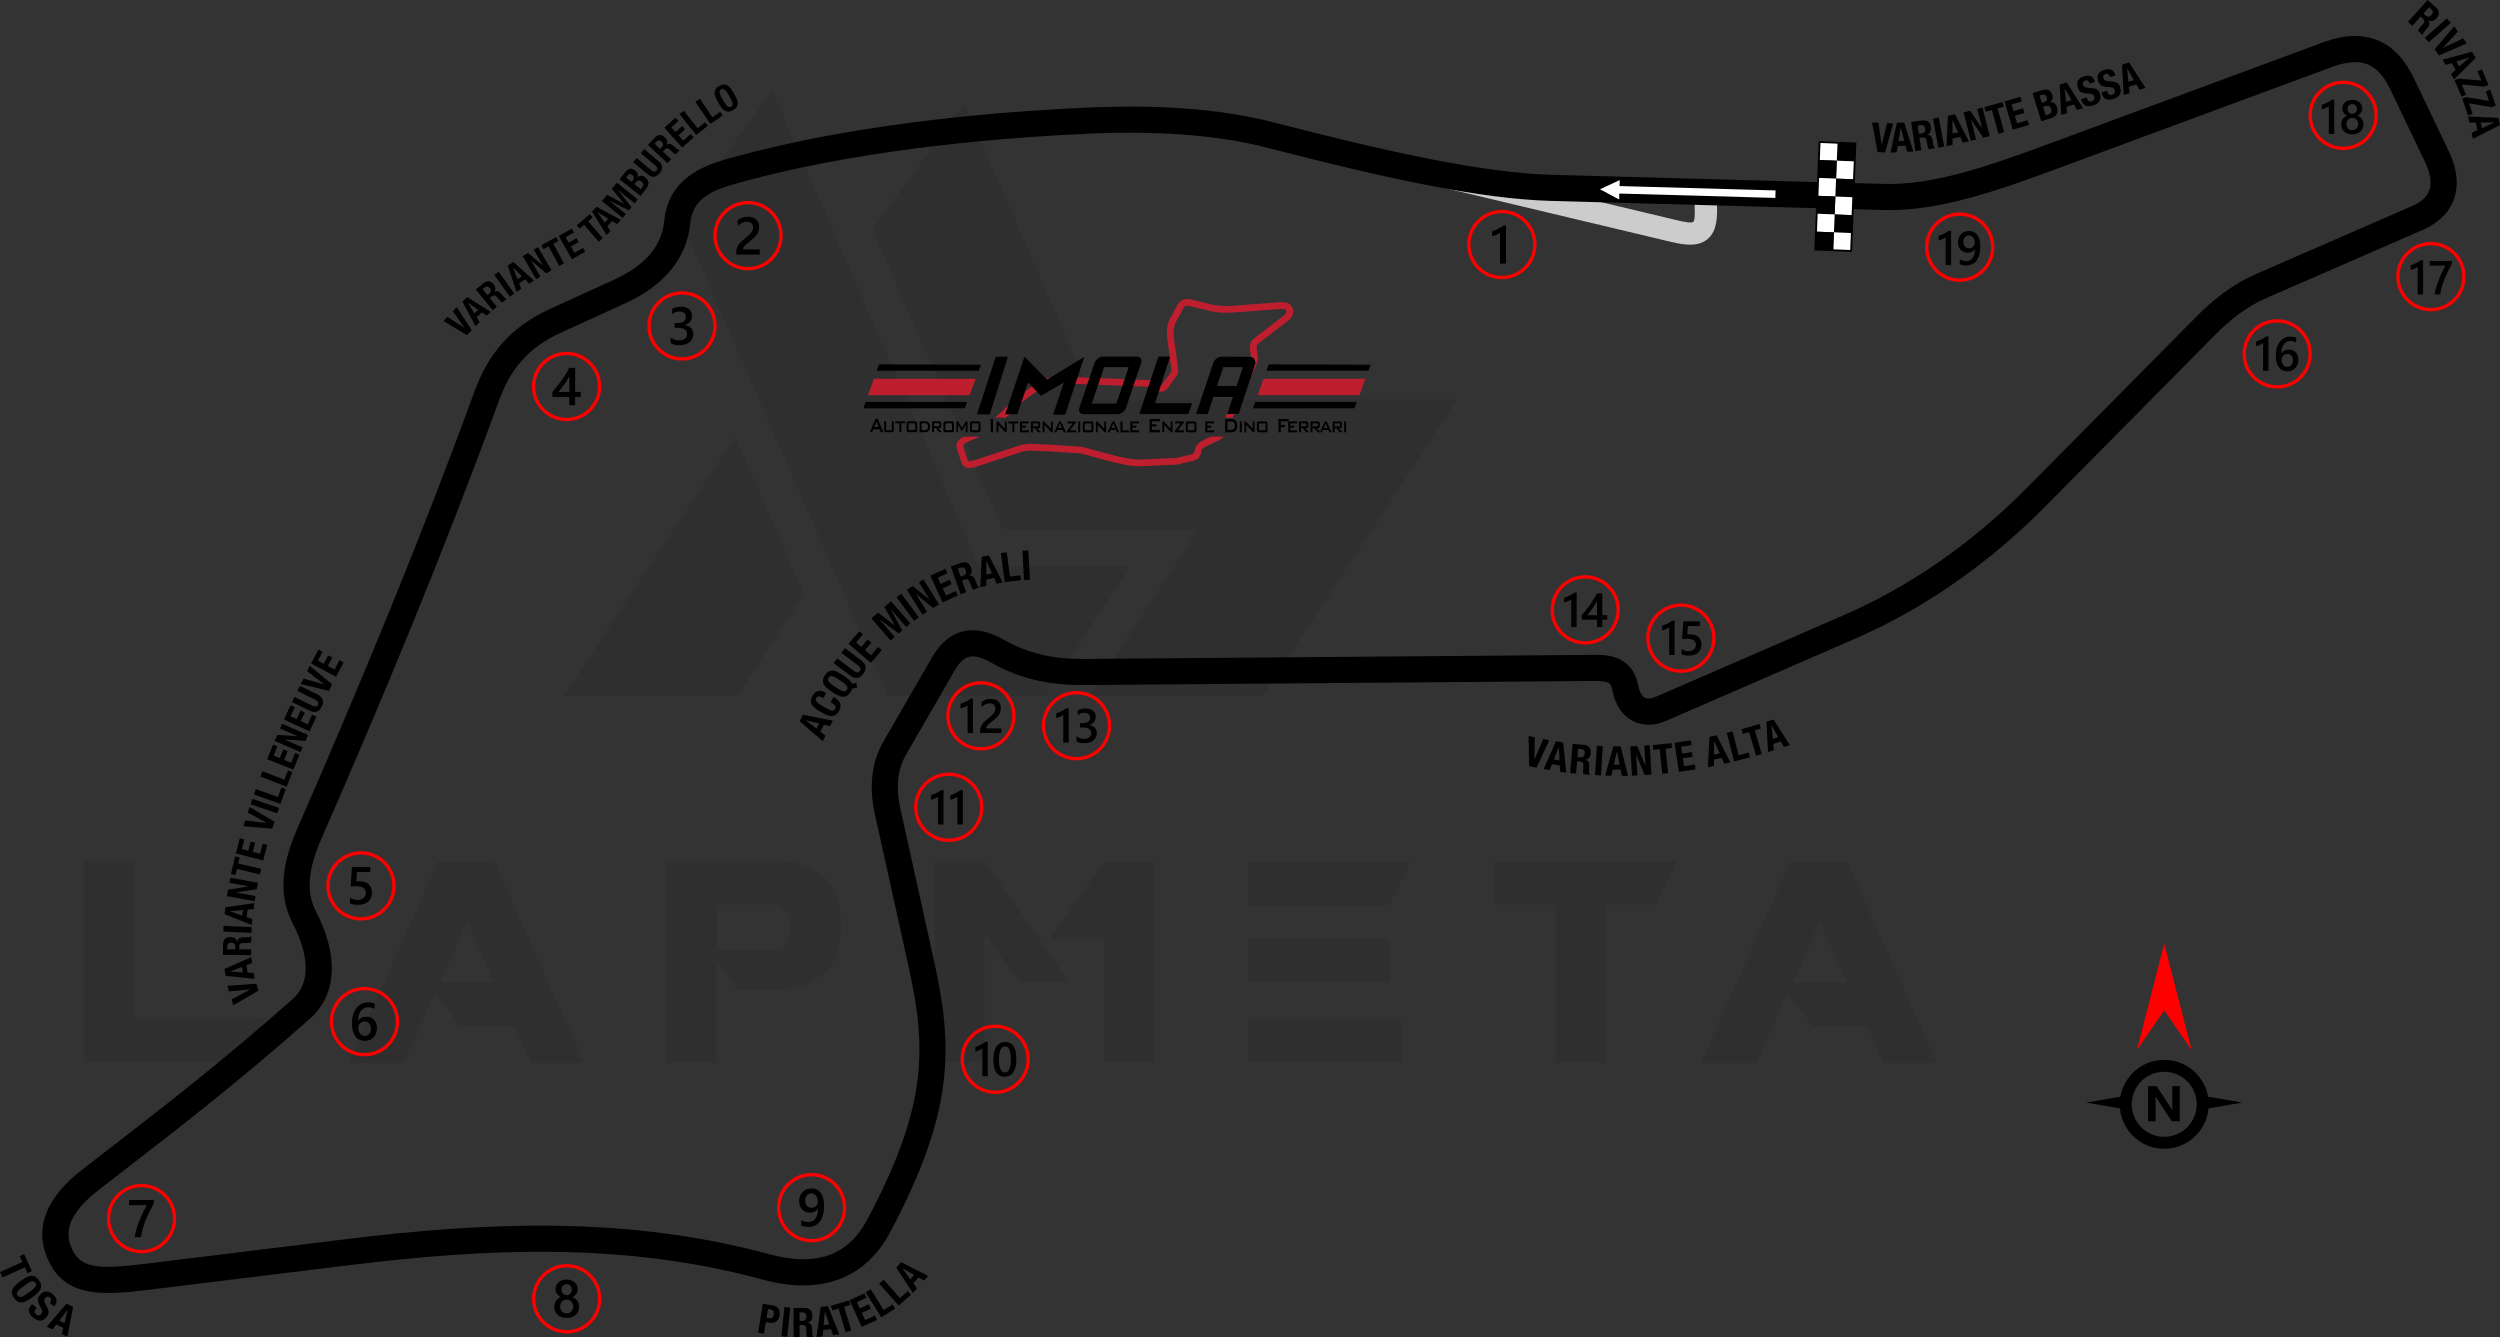 <?xml version="1.0" encoding="UTF-8"?>
<!DOCTYPE svg PUBLIC "-//W3C//DTD SVG 1.1//EN" "http://www.w3.org/Graphics/SVG/1.1/DTD/svg11.dtd">
<!-- Creator: CorelDRAW 2020 (64-Bit) -->
<svg xmlns="http://www.w3.org/2000/svg" xml:space="preserve" width="235.595mm" height="126.04mm" version="1.1" style="shape-rendering:geometricPrecision; text-rendering:geometricPrecision; image-rendering:optimizeQuality; fill-rule:evenodd; clip-rule:evenodd"
viewBox="0 0 17519.31 9372.57"
 xmlns:xlink="http://www.w3.org/1999/xlink"
 xmlns:xodm="http://www.corel.com/coreldraw/odm/2003">
 <rect x="0" y="0" width="17519.31" height="9372.57" fill="#333333" stroke="none"/>
 <defs>
  <style type="text/css">
   <![CDATA[
    .fil4 {fill:black}
    .fil9 {fill:black}
    .fil10 {fill:#BF1E2E}
    .fil5 {fill:white}
    .fil6 {fill:black;fill-rule:nonzero}
    .fil2 {fill:black;fill-rule:nonzero}
    .fil8 {fill:#BF1E2E;fill-rule:nonzero}
    .fil1 {fill:#CCCCCC;fill-rule:nonzero}
    .fil3 {fill:red;fill-rule:nonzero}
    .fil7 {fill:white;fill-rule:nonzero}
    .fil0 {fill:black;fill-opacity:0.071}
   ]]>
  </style>
 </defs>
 <g id="Layer_x0020_1">
  <path class="fil0" d="M586.9 7447.78l0 -1414.99 351.4 0 0 1108.1 923.02 0 -140.56 306.89 -1133.86 0zm4177.02 -5917.65l1461.84 3350.06 1098.73 0 597.39 -911.31 -1061.24 0 -1450.13 -3338.34 -646.58 899.59zm1995.98 -805.89l901.94 2073.28 2551.2 0 -1361.11 2080.32 -1218.2 0 0 -2.34 763.72 -1166.66 -1370.48 0 -913.66 -2103.74 646.58 -880.85zm-1124.49 3439.08l-468.54 716.87 -1218.2 0 0 -2.34 1204.14 -1820.28 482.59 1105.75zm-1539.15 3286.8l-374.83 0 -114.79 -255.35 -381.86 0 -173.36 -236.61 -222.55 491.96 -388.89 0 627.84 -1414.99 395.92 0 632.53 1414.99zm-630.19 -566.94l-192.1 -421.68 -187.41 421.68 379.51 0zm1557.9 -229.58l426.37 0c60.91,-18.75 91.36,-74.97 89.02,-168.68 0,-77.31 -37.48,-126.51 -117.13,-145.25l-398.26 0 0 313.93zm140.56 281.13l-142.9 -206.16 0 719.21 -351.4 0 0 -1414.99 845.71 0c248.32,44.51 374.83,178.04 377.17,405.29l0 84.34c-2.34,229.58 -126.5,367.8 -372.49,409.97l-356.09 -0.01 0 2.35zm2330.99 -51.55l-351.4 0 -243.64 -337.34 -0.01 901.94 -353.74 0 0 -1414.99 351.4 0 597.39 850.4zm243.64 -848.05l351.4 0 0 1412.65 -353.75 0 0 -866.79 -381.86 0 384.21 -545.85zm2080.31 1105.75l0 306.89 -1075.3 0 0 -306.89 1075.3 0zm-84.33 -562.24l0 302.21 -990.96 0 0 -302.21 990.96 0.01zm154.61 -543.51l-154.61 309.24 -990.96 0 0 -309.24 1145.58 0zm1007.36 304.55l-424.03 0 0 -304.55 1276.77 0 -142.9 304.55 -353.75 0 0 1108.1 -353.75 0 0 -1108.1 -2.34 0zm2677.71 1110.44l-374.84 0 -114.79 -255.35 -381.86 0 -173.36 -236.61 -222.56 491.96 -388.88 0 627.84 -1414.99 395.92 0 632.53 1414.99zm-630.19 -566.94l-192.1 -421.68 -187.41 421.68 379.51 0z"/>
  <g id="_2338156093664">
   <path class="fil1" d="M12037.05 1425.64l-1.68 0.07c-0.28,0.01 -0.21,-0.39 -0.03,-0.88l-0.03 -0.83c-2.07,3.67 -2.92,9.97 -2.97,16.73l0.1 3.35c4.64,124.66 -17.67,198.52 -78.05,240.35 -57.78,40.04 -133.84,36.93 -242.29,11.12l-1631.8 -388.59 36.27 -153.1 1631.8 388.59c64.9,15.44 104.29,21.56 116.85,12.86 9.96,-6.9 12.87,-39.8 10.43,-105.69l-0.1 -9.5c0.25,-35.58 9.07,-74.3 31.13,-106.08l0 -0.3c25.42,-36.6 64.95,-62.64 123.15,-64.81l8.45 -0.07 -1.23 156.78zm-1.71 -0.81c0.34,-0.94 1.08,-2.2 0.47,-1.32l-0.14 -0.1 -0.36 0.59 0.03 0.83z"/>
   <path class="fil2" d="M14358.52 1007.71l1918.47 -709.9c153.22,-56.69 280.46,-59.47 388.36,-14.11 107.94,45.38 189.37,136.29 252,267.32l241.01 504.17c4.8,10.04 8.45,17.94 10.99,23.77 47.54,109.13 59.59,211.05 32.61,301.18 -28.09,93.8 -95.7,169.84 -206.35,222.74 -8.05,3.85 -14.12,6.66 -18.42,8.54l-1089.51 474.65c-77.01,33.54 -143.97,74.28 -203.44,118.5 -60.19,44.74 -113.35,93.62 -161.74,142.51l-1187.89 1200.18c-203.49,205.6 -417.27,384.88 -637.84,538.13 -227.67,158.17 -463.56,289.31 -703.79,393.69l-1313.29 570.57c-25.99,11.3 -51.25,19.13 -75.55,23.71 -63.65,11.99 -120.99,2.37 -169.91,-25.51 -47.58,-27.13 -84.58,-70.5 -109.16,-126.94l-0.13 0.06c-11.03,-25.39 -19.51,-53.35 -25.17,-83.48 -4.92,-26.1 -13,-42.19 -24.82,-50 -17.19,-11.35 -46.72,-15.91 -88.57,-15.59l-3369.36 27.07 -73.35 0.74c-84.88,0.95 -164.23,1.84 -237.66,-0.74l-0.36 0c-103.82,-3.65 -200.9,-19.06 -291.2,-43.99 -96.91,-26.76 -185.99,-64.49 -267.23,-110.49 -66.88,-37.87 -118.13,-51.51 -156.91,-41.86 -36.24,9.02 -69.54,42.43 -102.28,99.15l-339.37 587.79 -0.16 -0.09c-25.9,44.95 -44.5,97.19 -52.41,157.86 -8.25,63.3 -4.97,135.94 13.45,219.23l236.1 1067.37c67.64,305.8 103.04,569.29 64.69,865.17 -38.13,294.24 -148.93,615.93 -373.34,1037.19 -88.13,165.44 -210.64,275.27 -363.41,330.65 -151.33,54.85 -328.78,54.51 -528.31,0.19 -479.8,-130.64 -957.16,-186.25 -1436.98,-194.11 -481.21,-7.87 -968.34,32.41 -1464.36,93.32l-1401.83 172.16c-180.57,22.17 -320.29,32.54 -432.98,8.69 -130.61,-27.65 -219.41,-95.9 -277.26,-231.16 -45.17,-105.64 -48.6,-212.68 -4.33,-321.78 40.62,-100.1 121.86,-199.38 248.73,-298.09 17.61,-13.7 101.55,-78.45 189,-145.91 348.12,-268.51 787.75,-607.62 1287.25,-1050.32 57.39,-50.86 86.75,-120.32 89.28,-202.52 2.9,-94.25 -27.74,-205.42 -90.39,-326.45 -52.52,-101.47 -71.44,-207.92 -62.75,-321.52 8.24,-107.69 41.62,-221.02 94.68,-342.35 219.81,-502.6 435.39,-1008.75 644.65,-1522.12 208.56,-511.64 408.02,-1023.6 595.2,-1536.88 48.46,-132.88 111.02,-246.26 196.98,-343.16 86.32,-97.32 194.77,-176.44 334.41,-240.11l447.61 -204.12c111.4,-50.8 197.07,-111.7 256.07,-182.49 55.53,-66.65 88.02,-143.45 96.64,-230.22 11.33,-114.12 54.02,-203.88 127.78,-275.42 69.23,-67.15 164.06,-115.22 284.66,-150.26 309.67,-89.98 692.99,-173.87 1151.54,-240.28 401.19,-58.09 861.8,-103.06 1383.47,-127.29 245.92,-11.42 479.79,-10.63 699.62,5.39 221.9,16.17 431.1,47.92 625.84,98.31 417.01,107.91 787.54,196.46 1113.98,259.86 323.04,62.73 599.75,100.21 831.51,106.56l2331.47 63.95c172.48,4.72 354.89,-26.44 545.63,-77.67 194.48,-52.25 397.84,-125.62 608.15,-203.44zm1981.59 -537.76l-1918.47 709.9c-214.44,79.35 -422.15,154.26 -623.93,208.47 -205.52,55.21 -404.67,88.71 -598,83.41l-2331.47 -63.95c-243.74,-6.69 -529.91,-45.15 -860.91,-109.43 -327.59,-63.63 -702.3,-153.23 -1125.46,-262.73 -182.41,-47.2 -380.69,-77.11 -592.84,-92.57 -214.22,-15.61 -441.07,-16.43 -678.81,-5.39 -513.44,23.86 -968.24,68.32 -1365.55,125.85 -451,65.31 -825.63,147.14 -1126.43,234.54 -91.87,26.69 -161.39,60.68 -207.9,105.79 -41.97,40.71 -66.45,93.51 -73.25,162.09 -12.31,124.02 -58.79,233.85 -138.25,329.22 -76.99,92.38 -184.23,169.77 -320.63,231.97l-447.61 204.12c-115.6,52.72 -204.23,116.91 -273.43,194.93 -69.58,78.43 -121.07,172.53 -161.84,284.34 -190.11,521.3 -390.05,1034.81 -597.34,1543.33 -206.58,506.78 -423.37,1015.57 -646.81,1526.43 -44.91,102.71 -73.02,196.59 -79.61,282.81 -6.14,80.29 6.71,154.51 42.65,223.97 76.89,148.55 114.35,290.02 110.49,415.4 -4.11,133.7 -53.76,248.34 -150.97,334.49 -505.62,448.13 -947.04,788.61 -1296.57,1058.21 -45.05,34.75 -87.03,67.13 -188.28,145.91 -100.52,78.21 -162.91,152 -191.33,222.04 -24.78,61.06 -22.7,121.35 2.89,181.19 31.02,72.54 77.98,109.01 146.71,123.56 86.67,18.35 209.95,8.43 372.73,-11.56l1401.83 -172.16c500.78,-61.5 995.07,-102.12 1489.46,-94.04 495.79,8.11 988.29,65.38 1482.16,199.85 163.01,44.39 303.4,46.33 417.85,4.84 109.42,-39.66 198.52,-120.89 264.42,-244.58 213.23,-400.28 318.02,-702.07 353.26,-974.06 35.03,-270.34 1.63,-515.92 -61.82,-802.77l-236.1 -1067.37c-23.29,-105.29 -27.19,-199.01 -16.32,-282.37 11.2,-85.87 38.01,-160.58 75.51,-225.55l0 -0.36 339.37 -587.79c58.3,-100.98 128.45,-163.16 217.06,-185.22 86.08,-21.44 181.14,-1.72 291.05,60.51 68.54,38.81 143.76,70.67 225.64,93.27 77.01,21.26 159.98,34.41 248.87,37.54 71.6,2.51 148.2,1.66 230.14,0.74l73.35 -0.74 3369.36 -27.07c78.53,-0.62 141.27,12.8 191.13,45.72 55.23,36.46 89.03,90.97 103.73,169.07 3.14,16.69 7.51,31.43 12.98,44.02l0 0.36c8.44,19.44 19.24,33.27 31.83,40.45 11.33,6.46 26.72,8.31 45.81,4.71 11.1,-2.09 23.16,-5.9 36.1,-11.52l1313.29 -570.57c228.37,-99.22 453.66,-224.61 672.23,-376.46 212.6,-147.71 417.98,-319.85 612.73,-516.61l1187.89 -1200.18c53.75,-54.3 113.47,-109.1 182.54,-160.44 69.79,-51.89 148.53,-99.76 239.3,-139.3l1089.51 -474.65 12.69 -5.67c60.65,-28.99 96.45,-66.46 109.52,-110.12 14.17,-47.34 5.21,-106.93 -24.73,-175.64 -3.49,-7.99 -6.22,-14.05 -8.12,-18.04l-241.01 -504.17c-43.16,-90.3 -94.5,-150.95 -158.03,-177.66 -63.59,-26.73 -146.62,-22.12 -254.23,17.7z"/>
  </g>
  <g id="_2338156096160">
   <path class="fil3" d="M991.85 8296.44c67.13,0 127.92,27.23 171.92,71.22 43.98,43.99 71.21,104.79 71.21,171.92 0,67.13 -27.23,127.92 -71.21,171.91 -43.99,43.99 -104.79,71.21 -171.92,71.21 -67.13,0 -127.92,-27.22 -171.92,-71.21 -43.99,-43.99 -71.21,-104.78 -71.21,-171.91 0,-67.13 27.22,-127.93 71.22,-171.92 43.99,-43.99 104.78,-71.22 171.91,-71.22zm155.22 87.91c-39.72,-39.72 -94.6,-64.29 -155.22,-64.29 -60.62,0 -115.51,24.57 -155.22,64.29 -39.72,39.72 -64.3,94.6 -64.3,155.22 0,60.61 24.58,115.5 64.29,155.22 39.72,39.72 94.6,64.29 155.22,64.29 60.62,0 115.5,-24.58 155.22,-64.29 39.72,-39.72 64.29,-94.6 64.29,-155.22 0,-60.62 -24.57,-115.51 -64.29,-155.22z"/>
   <path class="fil4" d="M1079.05 8430.2c-10.93,20 -21.25,39.82 -30.94,59.39 -9.75,19.64 -18.52,39.26 -26.4,59.09 -7.9,19.75 -14.72,39.7 -20.58,59.76 -5.84,20.13 -10.31,40.62 -13.48,61.62l-44.22 0c2.91,-18.69 7.08,-37.33 12.49,-55.97 5.4,-18.64 11.74,-37.22 19.01,-55.85 7.27,-18.65 15.4,-37.35 24.48,-56.17 9.01,-18.81 18.64,-37.84 28.82,-56.97l-123.57 0 0 -36.03 174.4 0 0 21.12z"/>
  </g>
  <g id="_2338156106000">
   <path class="fil3" d="M2553.86 6916.15c67.13,0 127.92,27.22 171.92,71.21 43.98,43.99 71.21,104.79 71.21,171.92 0,67.13 -27.23,127.92 -71.21,171.91 -43.99,43.99 -104.79,71.21 -171.92,71.21 -67.13,0 -127.91,-27.22 -171.9,-71.21 -43.99,-43.99 -71.21,-104.78 -71.21,-171.91 0,-67.13 27.22,-127.92 71.21,-171.92 43.99,-43.99 104.78,-71.21 171.9,-71.21zm155.22 87.9c-39.72,-39.72 -94.6,-64.29 -155.22,-64.29 -60.61,0 -115.5,24.57 -155.22,64.29 -39.72,39.72 -64.29,94.6 -64.29,155.22 0,60.61 24.58,115.5 64.29,155.22 39.72,39.71 94.6,64.29 155.22,64.29 60.62,0 115.5,-24.58 155.22,-64.29 39.72,-39.72 64.29,-94.61 64.29,-155.22 0,-60.62 -24.57,-115.5 -64.29,-155.22z"/>
   <path class="fil4" d="M2641.5 7205.78c0,13.1 -2.16,25.1 -6.46,35.9 -4.28,10.75 -10.25,20.06 -17.88,27.89 -7.64,7.83 -16.72,13.92 -27.21,18.2 -10.51,4.35 -21.88,6.46 -34.18,6.46 -13.1,0 -25.16,-2.54 -36.1,-7.64 -10.98,-5.1 -20.43,-12.68 -28.39,-22.75 -7.95,-10.06 -14.09,-22.61 -18.51,-37.58 -4.35,-14.97 -6.52,-32.37 -6.52,-52.13 0,-24.16 2.86,-45.6 8.63,-64.3 5.79,-18.64 13.67,-34.3 23.74,-46.9 10.07,-12.68 21.92,-22.23 35.54,-28.77 13.55,-6.58 28.27,-9.88 44.04,-9.88 9.82,0 18.77,0.68 26.84,2.04 8.08,1.32 14.55,3.18 19.39,5.48l0 38.01c-6.22,-3.16 -12.81,-5.84 -19.88,-8.01 -7.02,-2.18 -15.09,-3.29 -24.16,-3.29 -10.19,0 -19.64,2.04 -28.21,6.21 -8.63,4.1 -16.09,10.12 -22.32,18.07 -6.26,7.95 -11.18,17.82 -14.78,29.51 -3.55,11.68 -5.41,25.22 -5.53,40.5l1.11 0c5.59,-8.63 13.12,-15.41 22.62,-20.38 9.57,-4.97 20.75,-7.45 33.61,-7.45 11.43,0 21.68,1.79 30.87,5.53 9.14,3.72 16.97,9.01 23.42,16.02 6.53,6.96 11.56,15.47 15.03,25.47 3.55,10.02 5.29,21.26 5.29,33.75zm-42.55 3.47c0,-7.51 -0.94,-14.34 -2.68,-20.56 -1.74,-6.21 -4.4,-11.48 -8.02,-15.9 -3.53,-4.47 -8.08,-7.88 -13.48,-10.31 -5.34,-2.42 -11.74,-3.61 -19.01,-3.61 -7.27,0 -13.67,1.31 -19.19,3.92 -5.53,2.61 -10.14,6.02 -13.92,10.25 -3.79,4.22 -6.59,9.13 -8.45,14.54 -1.86,5.46 -2.86,11.06 -2.86,16.77 0,6.22 0.94,12.54 2.68,19.01 1.74,6.52 4.47,12.43 8.07,17.77 3.67,5.35 8.33,9.7 13.92,13.17 5.65,3.48 12.37,5.22 20.13,5.22 6.89,0 13.04,-1.29 18.4,-3.84 5.34,-2.56 9.81,-6.09 13.34,-10.56 3.61,-4.49 6.35,-9.83 8.21,-15.92 1.86,-6.14 2.86,-12.8 2.86,-19.94z"/>
  </g>
  <g id="_2338156046816">
   <path class="fil3" d="M2529.63 5964.85c67.13,0 127.92,27.22 171.91,71.21 43.99,43.99 71.21,104.78 71.21,171.9 0,67.13 -27.22,127.92 -71.21,171.91 -43.99,43.99 -104.78,71.21 -171.91,71.21 -67.13,0 -127.92,-27.22 -171.91,-71.21 -43.99,-43.99 -71.21,-104.78 -71.21,-171.91 0,-67.13 27.22,-127.92 71.21,-171.9 43.99,-43.99 104.78,-71.21 171.91,-71.21zm155.22 87.9c-39.72,-39.72 -94.6,-64.29 -155.22,-64.29 -60.62,0 -115.51,24.57 -155.22,64.29 -39.72,39.72 -64.29,94.6 -64.29,155.22 0,60.61 24.57,115.5 64.29,155.22 39.71,39.71 94.6,64.29 155.22,64.29 60.61,0 115.5,-24.58 155.22,-64.29 39.72,-39.72 64.29,-94.61 64.29,-155.22 0,-60.61 -24.58,-115.5 -64.29,-155.22z"/>
   <path class="fil4" d="M2452.53 6330.06l0 -40.57c17.14,11.56 34.47,17.27 52.07,17.27 17.69,0 31.99,-4.47 42.74,-13.54 10.8,-9.01 16.21,-21.06 16.21,-36.15 0,-14.78 -5.46,-26.28 -16.46,-34.53 -10.99,-8.28 -26.7,-12.37 -47.21,-12.37 -7.03,0 -21.3,0.68 -42.8,2.17l9.32 -137.23 128.47 0 0 36.04 -93.36 0 -4.35 65.35c8.38,-0.5 15.96,-0.74 22.73,-0.74 27.65,0 49.08,7.08 64.18,21.3 15.1,14.17 22.67,33.61 22.67,58.22 0,25.83 -8.7,46.59 -25.97,62.19 -17.27,15.59 -41.07,23.36 -71.27,23.36 -25.47,0 -44.48,-3.55 -56.96,-10.75z"/>
  </g>
  <g id="_2338156057664">
   <path class="fil3" d="M4779.35 2040.95c67.13,0 127.92,27.22 171.92,71.21 43.99,43.99 71.21,104.78 71.21,171.91 0,67.13 -27.22,127.92 -71.21,171.92 -43.99,43.98 -104.79,71.21 -171.92,71.21 -67.13,0 -127.91,-27.22 -171.9,-71.21 -43.99,-43.99 -71.21,-104.79 -71.21,-171.92 0,-67.13 27.22,-127.92 71.21,-171.91 43.99,-43.99 104.78,-71.21 171.9,-71.21zm155.22 87.9c-39.72,-39.72 -94.6,-64.29 -155.22,-64.29 -60.61,0 -115.49,24.58 -155.21,64.29 -39.72,39.72 -64.29,94.6 -64.29,155.22 0,60.62 24.57,115.51 64.29,155.22 39.71,39.72 94.6,64.29 155.21,64.29 60.62,0 115.51,-24.57 155.22,-64.29 39.72,-39.72 64.29,-94.6 64.29,-155.22 0,-60.61 -24.58,-115.5 -64.29,-155.22z"/>
   <path class="fil4" d="M4700.45 2404.97l0 -39.7c17.03,13.48 36.15,20.19 57.53,20.19 17.33,0 31.24,-3.91 41.61,-11.81 10.39,-7.88 15.54,-18.56 15.54,-32.06 0,-29.57 -22.62,-44.41 -67.9,-44.41l-20.2 0 0 -33.86 19.33 0c40.13,0 60.19,-13.91 60.19,-41.81 0,-25.73 -15.65,-38.59 -46.9,-38.59 -17.52,0 -33.92,6.22 -49.32,18.71l0 -37.46c17.71,-9.95 38.65,-14.98 62.75,-14.98 23.17,0 41.75,5.85 55.73,17.53 13.92,11.62 20.93,26.52 20.93,44.73 0,34.35 -17.52,56.48 -52.43,66.29l0 0.75c18.82,1.79 33.67,8.38 44.6,19.69 10.94,11.38 16.34,25.54 16.34,42.5 0,23.42 -8.77,42.36 -26.34,56.72 -17.65,14.41 -40.82,21.56 -69.58,21.56 -25.85,0 -46.48,-4.66 -61.88,-13.98z"/>
  </g>
  <g id="_2338156057088">
   <path class="fil3" d="M3970.47 2465.32c67.13,0 127.91,27.22 171.9,71.21 43.99,43.99 71.21,104.79 71.21,171.92 0,67.13 -27.22,127.92 -71.21,171.91 -43.99,43.99 -104.78,71.21 -171.9,71.21 -67.13,0 -127.92,-27.22 -171.92,-71.21 -43.98,-43.99 -71.21,-104.78 -71.21,-171.91 0,-67.13 27.23,-127.92 71.21,-171.92 43.99,-43.99 104.79,-71.21 171.92,-71.21zm155.22 87.9c-39.72,-39.72 -94.6,-64.29 -155.22,-64.29 -60.62,0 -115.5,24.58 -155.22,64.29 -39.72,39.72 -64.29,94.6 -64.29,155.22 0,60.61 24.57,115.5 64.29,155.22 39.72,39.72 94.6,64.29 155.22,64.29 60.61,0 115.49,-24.58 155.22,-64.29 39.71,-39.72 64.29,-94.6 64.29,-155.22 0,-60.62 -24.58,-115.51 -64.29,-155.22z"/>
   <path class="fil4" d="M4030.65 2577.95l0 168.55 38.76 0 0 35.1 -38.76 0 0 57.34 -40.95 0 0 -57.34 -118.17 0 0 -35.47c10.7,-12.06 21.63,-25.05 32.88,-39.08 11.24,-13.98 22.05,-28.32 32.44,-42.93 10.37,-14.59 19.93,-29.26 28.82,-43.92 8.89,-14.72 16.34,-28.76 22.37,-42.25l42.62 0zm-40.95 168.55l0 -109.6c-13.22,23.8 -26.34,44.55 -39.26,62.26 -12.92,17.71 -24.98,33.49 -36.29,47.35l75.54 0z"/>
  </g>
  <g id="_2338156057904">
   <path class="fil3" d="M3971.23 8858.16c67.13,0 127.92,27.22 171.91,71.21 43.99,43.99 71.21,104.78 71.21,171.91 0,67.13 -27.22,127.92 -71.21,171.92 -43.99,43.99 -104.78,71.21 -171.91,71.21 -67.13,0 -127.92,-27.22 -171.91,-71.21 -43.98,-43.99 -71.21,-104.79 -71.21,-171.92 0,-67.13 27.23,-127.92 71.21,-171.91 43.99,-43.99 104.78,-71.21 171.91,-71.21zm155.22 87.9c-39.72,-39.72 -94.61,-64.29 -155.22,-64.29 -60.61,0 -115.49,24.58 -155.22,64.29 -39.72,39.72 -64.29,94.6 -64.29,155.22 0,60.62 24.57,115.51 64.29,155.22 39.72,39.72 94.6,64.29 155.22,64.29 60.61,0 115.5,-24.58 155.22,-64.29 39.71,-39.72 64.29,-94.6 64.29,-155.22 0,-60.61 -24.58,-115.5 -64.29,-155.22z"/>
   <path class="fil4" d="M3884.25 9159.08c0,-7.51 0.94,-14.78 2.8,-21.8 1.86,-7.08 4.72,-13.55 8.44,-19.51 3.79,-5.97 8.51,-11.31 14.23,-16.03 5.72,-4.71 12.37,-8.5 20.01,-11.44 -11.31,-6.33 -20.26,-14.4 -26.97,-24.28 -6.64,-9.94 -10,-20.88 -10,-32.88 0,-9.62 1.99,-18.44 5.97,-26.58 3.91,-8.14 9.38,-15.16 16.33,-21.12 7.03,-5.97 15.22,-10.56 24.67,-13.92 9.5,-3.35 19.82,-5.03 30.93,-5.03 11.31,0 21.69,1.74 31.26,5.1 9.5,3.41 17.76,8.07 24.72,14.04 6.96,5.96 12.43,12.98 16.28,21.13 3.92,8.14 5.84,16.89 5.84,26.39 0,11.99 -3.35,22.93 -10,32.88 -6.71,9.88 -15.53,17.95 -26.58,24.28 7.51,2.94 14.17,6.72 19.94,11.38 5.77,4.66 10.57,9.93 14.47,15.91 3.86,5.97 6.77,12.42 8.75,19.51 1.93,7.03 2.87,14.34 2.87,21.99 0,11.43 -2.12,21.87 -6.34,31.32 -4.3,9.44 -10.2,17.58 -17.84,24.28 -7.63,6.77 -16.83,11.99 -27.52,15.79 -10.61,3.73 -22.42,5.59 -35.28,5.59 -12.73,0 -24.41,-1.86 -35.04,-5.59 -10.62,-3.79 -19.76,-9.01 -27.45,-15.79 -7.71,-6.7 -13.73,-14.84 -18.02,-24.28 -4.35,-9.45 -6.47,-19.89 -6.47,-31.32zm41.14 -3.6c0,7.38 1.06,14.04 3.23,20.01 2.23,5.96 5.29,10.99 9.32,15.1 3.97,4.1 8.82,7.27 14.48,9.44 5.65,2.17 11.93,3.29 18.82,3.29 6.66,0 12.8,-1.12 18.39,-3.36 5.6,-2.23 10.37,-5.46 14.47,-9.62 4.05,-4.23 7.27,-9.27 9.57,-15.16 2.31,-5.84 3.41,-12.43 3.41,-19.69 0,-6.71 -1.04,-12.98 -3.23,-18.89 -2.23,-5.84 -5.27,-10.99 -9.31,-15.34 -3.98,-4.42 -8.83,-7.83 -14.49,-10.37 -5.65,-2.56 -11.93,-3.85 -18.82,-3.85 -6.52,0 -12.68,1.17 -18.26,3.53 -5.67,2.36 -10.51,5.71 -14.6,10.01 -4.05,4.35 -7.21,9.44 -9.57,15.41 -2.31,5.96 -3.41,12.43 -3.41,19.51zm8.89 -117.98c0,5.47 0.99,10.51 2.92,15.22 1.93,4.66 4.52,8.7 7.82,12.18 3.29,3.48 7.15,6.16 11.56,8.07 4.4,2 9.2,2.94 14.28,2.94 5.09,0 9.88,-1 14.29,-2.99 4.4,-1.99 8.33,-4.72 11.67,-8.2 3.29,-3.48 5.97,-7.51 7.9,-12.18 1.93,-4.66 2.91,-9.7 2.91,-15.04 0,-5.46 -0.94,-10.56 -2.8,-15.28 -1.93,-4.71 -4.47,-8.83 -7.76,-12.17 -3.29,-3.41 -7.15,-6.09 -11.62,-8.02 -4.54,-1.93 -9.38,-2.91 -14.6,-2.91 -5.47,0 -10.43,0.99 -14.92,2.98 -4.47,1.99 -8.32,4.78 -11.55,8.33 -3.23,3.48 -5.72,7.58 -7.46,12.23 -1.81,4.66 -2.66,9.62 -2.66,14.84z"/>
  </g>
  <g id="_2338156058864">
   <path class="fil3" d="M7543.91 4842.35c67.13,0 127.92,27.22 171.9,71.21 43.99,43.99 71.21,104.78 71.21,171.9 0,67.13 -27.22,127.92 -71.21,171.92 -43.99,43.99 -104.78,71.21 -171.9,71.21 -67.13,0 -127.92,-27.22 -171.91,-71.21 -43.99,-43.99 -71.21,-104.79 -71.21,-171.92 0,-67.13 27.22,-127.91 71.21,-171.9 43.99,-43.99 104.78,-71.21 171.91,-71.21zm155.22 87.9c-39.72,-39.72 -94.6,-64.29 -155.22,-64.29 -60.61,0 -115.5,24.57 -155.22,64.29 -39.71,39.71 -64.29,94.6 -64.29,155.21 0,60.62 24.58,115.51 64.29,155.22 39.72,39.72 94.61,64.29 155.22,64.29 60.61,0 115.5,-24.58 155.22,-64.29 39.72,-39.72 64.29,-94.6 64.29,-155.22 0,-60.61 -24.57,-115.5 -64.29,-155.21z"/>
   <path class="fil4" d="M7489.25 4963.09l0 240.82 -38.13 0 0 -194.17c-6.9,4.93 -14.3,9.15 -22.26,12.57 -7.9,3.47 -16.98,6.5 -27.19,9.13l0 -32.52c6.4,-2.07 12.51,-4.25 18.39,-6.56 5.94,-2.3 11.78,-4.89 17.49,-7.73 5.78,-2.86 11.55,-6.07 17.45,-9.53 5.83,-3.54 11.88,-7.51 18.17,-12.01l16.09 0zm54.49 232.14l0 -35.83c15.36,12.17 32.63,18.22 51.92,18.22 15.65,0 28.2,-3.53 37.56,-10.66 9.37,-7.12 14.02,-16.75 14.02,-28.93 0,-26.69 -20.42,-40.08 -61.28,-40.08l-18.23 0 0 -30.56 17.45 0c36.21,0 54.32,-12.55 54.32,-37.73 0,-23.22 -14.12,-34.82 -42.33,-34.82 -15.81,0 -30.61,5.61 -44.51,16.89l0 -33.81c15.98,-8.98 34.88,-13.52 56.63,-13.52 20.91,0 37.68,5.28 50.29,15.82 12.57,10.49 18.9,23.94 18.9,40.37 0,30.99 -15.81,50.97 -47.32,59.82l0 0.68c16.98,1.62 30.38,7.56 40.25,17.77 9.87,10.27 14.75,23.05 14.75,38.36 0,21.14 -7.91,38.24 -23.77,51.18 -15.92,13.01 -36.83,19.46 -62.79,19.46 -23.33,0 -41.94,-4.2 -55.85,-12.61z"/>
  </g>
  <g id="_2338156059584">
   <path class="fil3" d="M11779.29 4228.69c67.13,0 127.92,27.22 171.91,71.21 43.99,43.99 71.21,104.78 71.21,171.91 0,67.13 -27.22,127.92 -71.21,171.91 -43.99,43.99 -104.78,71.21 -171.91,71.21 -67.13,0 -127.92,-27.22 -171.9,-71.21 -43.99,-43.99 -71.22,-104.78 -71.22,-171.91 0,-67.13 27.22,-127.92 71.22,-171.91 43.99,-43.99 104.78,-71.21 171.9,-71.21zm155.22 87.9c-39.72,-39.71 -94.61,-64.29 -155.22,-64.29 -60.61,0 -115.5,24.58 -155.22,64.29 -39.72,39.72 -64.29,94.61 -64.29,155.22 0,60.61 24.58,115.5 64.29,155.22 39.72,39.72 94.6,64.29 155.22,64.29 60.61,0 115.5,-24.58 155.22,-64.29 39.71,-39.72 64.29,-94.6 64.29,-155.22 0,-60.61 -24.58,-115.5 -64.29,-155.22z"/>
   <path class="fil4" d="M11734.86 4349.27l0 240.82 -38.13 0 0 -194.17c-6.9,4.93 -14.31,9.15 -22.26,12.56 -7.9,3.47 -16.98,6.5 -27.19,9.14l0 -32.53c6.39,-2.06 12.5,-4.25 18.38,-6.56 5.95,-2.29 11.78,-4.88 17.5,-7.73 5.76,-2.86 11.55,-6.07 17.44,-9.53 5.84,-3.54 11.89,-7.52 18.17,-12.01l16.09 0zm49.1 235.39l0 -36.62c15.47,10.43 31.12,15.58 47,15.58 15.97,0 28.87,-4.03 38.57,-12.23 9.75,-8.13 14.63,-19 14.63,-32.62 0,-13.34 -4.93,-23.71 -14.86,-31.17 -9.92,-7.47 -24.1,-11.16 -42.61,-11.16 -6.34,0 -19.23,0.62 -38.63,1.96l8.41 -123.84 115.95 0 0 32.52 -84.26 0 -3.93 58.98c7.56,-0.45 14.4,-0.66 20.51,-0.66 24.96,0 44.3,6.39 57.93,19.23 13.62,12.78 20.46,30.33 20.46,52.54 0,23.31 -7.85,42.05 -23.44,56.12 -15.59,14.08 -37.06,21.08 -64.32,21.08 -22.99,0 -40.14,-3.2 -51.41,-9.7z"/>
  </g>
  <g id="_2338156060976">
   <path class="fil3" d="M5687.45 8220c67.13,0 127.92,27.22 171.91,71.21 43.99,43.99 71.21,104.78 71.21,171.91 0,67.13 -27.22,127.92 -71.21,171.91 -43.99,43.99 -104.78,71.21 -171.91,71.21 -67.13,0 -127.92,-27.23 -171.91,-71.21 -43.99,-43.99 -71.21,-104.78 -71.21,-171.91 0,-67.13 27.22,-127.92 71.21,-171.91 43.99,-43.99 104.78,-71.21 171.91,-71.21zm155.22 87.9c-39.72,-39.72 -94.61,-64.29 -155.22,-64.29 -60.61,0 -115.5,24.58 -155.22,64.29 -39.71,39.72 -64.29,94.61 -64.29,155.22 0,60.61 24.58,115.49 64.29,155.22 39.72,39.72 94.61,64.29 155.22,64.29 60.61,0 115.5,-24.57 155.22,-64.29 39.71,-39.72 64.29,-94.6 64.29,-155.22 0,-60.62 -24.58,-115.5 -64.29,-155.22z"/>
   <path class="fil4" d="M5774.9 8448.85c0,26.1 -2.8,48.52 -8.45,67.36 -5.66,18.81 -13.42,34.29 -23.31,46.4 -9.88,12.11 -21.5,21.06 -34.72,26.84 -13.3,5.77 -27.59,8.63 -42.88,8.63 -4.96,0 -9.99,-0.3 -15.03,-0.87 -5.03,-0.62 -9.81,-1.43 -14.35,-2.36 -4.6,-0.99 -8.7,-2.05 -12.42,-3.23 -3.67,-1.11 -6.77,-2.24 -9.2,-3.36l0 -38.01c2.54,1.55 5.72,3.18 9.5,4.78 3.73,1.69 7.83,3.1 12.24,4.42 4.47,1.24 9.07,2.3 13.85,3.03 4.79,0.82 9.44,1.25 13.92,1.25 10.31,0 19.69,-2.05 28.13,-6.02 8.46,-4.05 15.59,-9.95 21.56,-17.83 5.96,-7.9 10.49,-17.71 13.73,-29.38 3.23,-11.75 4.85,-25.28 4.85,-40.71l-0.75 0c-2.17,3.85 -5.03,7.53 -8.63,11.01 -3.6,3.48 -7.71,6.51 -12.3,9.12 -4.61,2.61 -9.76,4.66 -15.36,6.28 -5.65,1.55 -11.67,2.35 -18.14,2.35 -10.94,0 -21.06,-1.91 -30.5,-5.76 -9.38,-3.79 -17.53,-9.2 -24.47,-16.28 -6.91,-7.03 -12.3,-15.59 -16.28,-25.66 -3.92,-10.07 -5.9,-21.31 -5.9,-33.68 0,-13.6 2.23,-25.85 6.7,-36.84 4.54,-11 10.69,-20.32 18.58,-28.01 7.88,-7.71 17.2,-13.67 27.83,-17.83 10.68,-4.23 22.3,-6.34 34.79,-6.34 11.74,0 22.93,2.24 33.43,6.66 10.51,4.47 19.69,11.48 27.66,21.12 7.95,9.69 14.22,22.12 18.94,37.4 4.66,15.29 6.96,33.8 6.96,55.54zm-44.05 -27.83c0,-8.76 -1.11,-16.72 -3.35,-23.86 -2.24,-7.15 -5.35,-13.3 -9.38,-18.39 -3.97,-5.1 -8.77,-9.08 -14.29,-11.81 -5.47,-2.8 -11.56,-4.23 -18.07,-4.23 -5.85,0 -11.38,1.19 -16.66,3.55 -5.29,2.36 -9.88,5.79 -13.85,10.14 -3.92,4.34 -7.08,9.62 -9.38,15.83 -2.31,6.16 -3.41,13.05 -3.41,20.56 0,8.28 1.11,15.54 3.35,21.8 2.23,6.35 5.34,11.62 9.38,15.97 3.98,4.3 8.83,7.58 14.49,9.82 5.58,2.24 11.86,3.35 18.64,3.35 6.09,0 11.68,-1.11 16.84,-3.35 5.15,-2.24 9.62,-5.29 13.48,-9.14 3.79,-3.79 6.77,-8.33 9.01,-13.53 2.17,-5.22 3.23,-10.82 3.23,-16.72z"/>
  </g>
  <g id="_2338156060496">
   <path class="fil3" d="M6974.2 7180.04c67.13,0 127.92,27.22 171.91,71.21 43.99,43.99 71.21,104.78 71.21,171.9 0,67.13 -27.22,127.92 -71.21,171.92 -43.99,43.98 -104.78,71.21 -171.91,71.21 -67.13,0 -127.92,-27.22 -171.91,-71.21 -43.99,-43.99 -71.21,-104.79 -71.21,-171.92 0,-67.13 27.22,-127.92 71.21,-171.9 43.99,-43.99 104.78,-71.21 171.91,-71.21zm155.22 87.9c-39.72,-39.72 -94.6,-64.29 -155.22,-64.29 -60.62,0 -115.51,24.57 -155.22,64.29 -39.72,39.72 -64.29,94.6 -64.29,155.22 0,60.62 24.57,115.51 64.29,155.22 39.71,39.72 94.6,64.29 155.22,64.29 60.61,0 115.5,-24.57 155.22,-64.29 39.72,-39.72 64.29,-94.6 64.29,-155.22 0,-60.61 -24.58,-115.5 -64.29,-155.22z"/>
   <path class="fil4" d="M6922.21 7300.78l0 240.82 -38.13 0 0 -194.17c-6.89,4.93 -14.3,9.15 -22.26,12.57 -7.9,3.47 -16.98,6.5 -27.19,9.13l0 -32.53c6.39,-2.06 12.5,-4.25 18.38,-6.56 5.94,-2.29 11.78,-4.88 17.49,-7.73 5.78,-2.86 11.55,-6.07 17.45,-9.53 5.85,-3.54 11.89,-7.52 18.17,-12.01l16.08 0zm117.16 244.75c-24.5,0 -43.68,-9.98 -57.41,-30.06 -13.73,-20.02 -20.58,-49 -20.58,-86.91 0,-41.61 7.12,-73.06 21.47,-94.42 14.36,-21.36 35.05,-32.07 62.13,-32.07 51.81,0 77.65,40.26 77.65,120.78 0,39.87 -7.29,70.25 -21.91,91.22 -14.58,20.97 -35.05,31.46 -61.34,31.46zm3.81 -213.01c-28.61,0 -42.89,31.46 -42.89,94.42 0,58.94 14.01,88.36 42.05,88.36 27.57,0 41.37,-29.93 41.37,-89.81 0,-62.02 -13.51,-92.97 -40.53,-92.97z"/>
  </g>
  <g id="_2338156062416">
   <path class="fil3" d="M6874.05 4773.32c67.13,0 127.92,27.22 171.92,71.21 43.99,43.99 71.21,104.79 71.21,171.92 0,67.13 -27.22,127.91 -71.21,171.9 -43.99,43.99 -104.79,71.21 -171.92,71.21 -67.13,0 -127.91,-27.22 -171.9,-71.21 -43.99,-43.99 -71.21,-104.78 -71.21,-171.9 0,-67.13 27.22,-127.92 71.21,-171.92 43.99,-43.99 104.78,-71.21 171.9,-71.21zm155.22 87.9c-39.72,-39.72 -94.6,-64.29 -155.22,-64.29 -60.61,0 -115.5,24.58 -155.21,64.29 -39.72,39.72 -64.29,94.6 -64.29,155.22 0,60.61 24.58,115.49 64.29,155.21 39.72,39.72 94.6,64.29 155.21,64.29 60.62,0 115.51,-24.57 155.22,-64.29 39.72,-39.71 64.29,-94.6 64.29,-155.21 0,-60.63 -24.57,-115.51 -64.29,-155.22z"/>
   <path class="fil4" d="M6818.72 4896.03l0 240.81 -38.12 0 0 -194.16c-6.9,4.93 -14.31,9.15 -22.26,12.56 -7.9,3.47 -16.98,6.5 -27.19,9.14l0 -32.53c6.39,-2.06 12.5,-4.25 18.38,-6.56 5.95,-2.29 11.78,-4.88 17.5,-7.73 5.77,-2.86 11.55,-6.07 17.44,-9.53 5.84,-3.54 11.89,-7.51 18.17,-12.01l16.08 0zm198.25 240.81l-147.85 0 0 -18.21c0,-7.47 1.06,-14.47 3.14,-20.97 2.08,-6.51 4.89,-12.63 8.36,-18.4 3.53,-5.72 7.62,-11.15 12.34,-16.26 4.71,-5.1 9.75,-10.02 15.07,-14.8 5.39,-4.76 10.89,-9.36 16.43,-13.79 5.6,-4.42 11.1,-8.86 16.43,-13.34 5.05,-4.32 9.64,-8.46 13.79,-12.62 4.2,-4.08 7.73,-8.35 10.7,-12.72 2.97,-4.37 5.28,-8.98 6.9,-13.85 1.63,-4.87 2.46,-10.15 2.46,-15.86 0,-6.22 -0.95,-11.67 -2.85,-16.32 -1.97,-4.65 -4.6,-8.57 -8.08,-11.65 -3.42,-3.15 -7.51,-5.5 -12.23,-7.07 -4.7,-1.63 -9.85,-2.42 -15.47,-2.42 -9.58,0 -19.39,2.25 -29.37,6.73 -9.98,4.49 -19.56,11.22 -28.76,20.25l0 -36.68c4.83,-3.59 9.7,-6.71 14.63,-9.41 4.93,-2.69 10.04,-4.94 15.31,-6.72 5.21,-1.85 10.76,-3.15 16.54,-4.04 5.83,-0.91 11.99,-1.35 18.55,-1.35 10.66,0 20.31,1.4 28.93,4.2 8.64,2.8 16.05,6.9 22.2,12.34 6.11,5.45 10.83,12.17 14.18,20.31 3.38,8.07 5,17.37 5,27.92 0,9.53 -1.18,18.11 -3.54,25.68 -2.36,7.62 -5.67,14.69 -9.98,21.3 -4.31,6.56 -9.59,12.79 -15.71,18.73 -6.1,5.88 -13,11.99 -20.51,18.22 -6.39,5.16 -12.67,10.14 -19.01,15.03 -6.28,4.88 -11.94,9.64 -16.98,14.29 -5.05,4.66 -9.15,9.31 -12.23,13.96 -3.14,4.66 -4.71,9.32 -4.71,14.02l0 0.85 106.31 0 0 32.68z"/>
  </g>
  <g id="_2338156062800">
   <path class="fil3" d="M10524.36 1470.56c67.13,0 127.92,27.22 171.9,71.21 43.99,43.99 71.21,104.78 71.21,171.9 0,67.13 -27.22,127.92 -71.21,171.92 -43.99,43.99 -104.78,71.21 -171.9,71.21 -67.13,0 -127.92,-27.23 -171.91,-71.21 -43.99,-43.99 -71.21,-104.79 -71.21,-171.92 0,-67.13 27.22,-127.92 71.21,-171.9 43.99,-43.99 104.78,-71.21 171.91,-71.21zm155.22 87.9c-39.72,-39.72 -94.6,-64.29 -155.22,-64.29 -60.61,0 -115.5,24.57 -155.22,64.29 -39.71,39.72 -64.29,94.6 -64.29,155.22 0,60.61 24.57,115.5 64.29,155.22 39.72,39.72 94.6,64.29 155.22,64.29 60.61,0 115.5,-24.57 155.22,-64.29 39.72,-39.72 64.29,-94.61 64.29,-155.22 0,-60.61 -24.58,-115.5 -64.29,-155.22z"/>
   <path class="fil4" d="M10553.69 1580.25l0 266.84 -42.25 0 0 -215.15c-7.64,5.47 -15.85,10.14 -24.67,13.93 -8.75,3.84 -18.82,7.2 -30.13,10.11l0 -36.03c7.08,-2.29 13.85,-4.71 20.38,-7.27 6.58,-2.54 13.05,-5.41 19.38,-8.57 6.4,-3.17 12.8,-6.71 19.33,-10.56 6.47,-3.92 13.18,-8.33 20.14,-13.3l17.82 0z"/>
  </g>
  <g id="_2338156065296">
   <path class="fil3" d="M5241.85 1408.12c67.13,0 127.92,27.22 171.91,71.21 43.99,43.99 71.21,104.78 71.21,171.91 0,67.13 -27.22,127.92 -71.21,171.91 -43.99,43.99 -104.78,71.21 -171.91,71.21 -67.13,0 -127.92,-27.22 -171.91,-71.21 -43.99,-43.99 -71.21,-104.78 -71.21,-171.91 0,-67.13 27.22,-127.92 71.21,-171.91 43.99,-43.99 104.78,-71.21 171.91,-71.21zm155.22 87.9c-39.72,-39.71 -94.6,-64.29 -155.22,-64.29 -60.62,0 -115.5,24.58 -155.22,64.29 -39.72,39.72 -64.29,94.61 -64.29,155.22 0,60.61 24.57,115.5 64.29,155.22 39.71,39.71 94.6,64.29 155.22,64.29 60.61,0 115.5,-24.58 155.22,-64.29 39.72,-39.72 64.29,-94.61 64.29,-155.22 0,-60.61 -24.58,-115.5 -64.29,-155.22z"/>
   <path class="fil4" d="M5323.75 1783.94l-163.82 0 0 -20.19c0,-8.27 1.17,-16.03 3.48,-23.24 2.3,-7.21 5.41,-13.99 9.26,-20.38 3.91,-6.33 8.45,-12.36 13.67,-18.02 5.22,-5.65 10.8,-11.11 16.7,-16.4 5.97,-5.27 12.06,-10.37 18.21,-15.29 6.21,-4.89 12.3,-9.81 18.2,-14.78 5.59,-4.79 10.68,-9.38 15.28,-13.99 4.66,-4.52 8.57,-9.25 11.86,-14.09 3.29,-4.85 5.85,-9.95 7.64,-15.36 1.81,-5.39 2.73,-11.24 2.73,-17.57 0,-6.89 -1.06,-12.93 -3.16,-18.08 -2.18,-5.15 -5.1,-9.5 -8.95,-12.92 -3.79,-3.48 -8.33,-6.09 -13.55,-7.83 -5.21,-1.81 -10.92,-2.68 -17.14,-2.68 -10.62,0 -21.48,2.48 -32.56,7.45 -11.06,4.98 -21.67,12.43 -31.87,22.43l0 -40.64c5.35,-3.97 10.75,-7.44 16.23,-10.43 5.46,-2.98 11.12,-5.47 16.95,-7.46 5.79,-2.04 11.93,-3.48 18.33,-4.47 6.46,-1 13.29,-1.49 20.55,-1.49 11.81,0 22.5,1.55 32.06,4.66 9.58,3.11 17.78,7.64 24.61,13.67 6.77,6.04 11.99,13.49 15.71,22.5 3.73,8.94 5.54,19.24 5.54,30.93 0,10.56 -1.31,20.06 -3.92,28.45 -2.61,8.45 -6.28,16.28 -11.06,23.6 -4.77,7.27 -10.63,14.17 -17.4,20.76 -6.76,6.51 -14.4,13.29 -22.73,20.18 -7.09,5.72 -14.05,11.24 -21.07,16.65 -6.96,5.41 -13.22,10.69 -18.81,15.84 -5.6,5.17 -10.14,10.32 -13.55,15.47 -3.48,5.15 -5.22,10.32 -5.22,15.53l0 0.94 117.79 0 0 36.22z"/>
  </g>
  <g id="_2338156066592">
   <path class="fil3" d="M15957.79 2236.84c67.13,0 127.92,27.22 171.91,71.21 43.99,43.99 71.21,104.78 71.21,171.91 0,67.13 -27.22,127.92 -71.21,171.91 -43.99,43.99 -104.78,71.21 -171.91,71.21 -67.13,0 -127.92,-27.23 -171.9,-71.21 -43.99,-43.99 -71.21,-104.78 -71.21,-171.91 0,-67.13 27.22,-127.92 71.21,-171.91 43.99,-43.99 104.78,-71.21 171.9,-71.21zm155.22 87.9c-39.72,-39.72 -94.6,-64.29 -155.22,-64.29 -60.61,0 -115.5,24.58 -155.22,64.29 -39.72,39.72 -64.29,94.61 -64.29,155.22 0,60.61 24.58,115.49 64.29,155.22 39.72,39.72 94.6,64.29 155.22,64.29 60.61,0 115.5,-24.57 155.22,-64.29 39.71,-39.72 64.29,-94.6 64.29,-155.22 0,-60.62 -24.57,-115.5 -64.29,-155.22z"/>
   <path class="fil4" d="M15896.97 2357.5l0 240.82 -38.13 0 0 -194.17c-6.89,4.93 -14.3,9.15 -22.26,12.56 -7.9,3.47 -16.98,6.5 -27.19,9.14l0 -32.53c6.39,-2.06 12.5,-4.25 18.38,-6.56 5.94,-2.29 11.78,-4.88 17.49,-7.73 5.78,-2.86 11.55,-6.07 17.45,-9.53 5.84,-3.54 11.89,-7.52 18.17,-12.01l16.09 0zm209.24 165.08c0,11.82 -1.96,22.65 -5.84,32.4 -3.87,9.7 -9.25,18.11 -16.14,25.18 -6.9,7.06 -15.09,12.56 -24.56,16.43 -9.48,3.93 -19.74,5.84 -30.84,5.84 -11.82,0 -22.71,-2.3 -32.58,-6.9 -9.92,-4.6 -18.45,-11.44 -25.63,-20.52 -7.18,-9.09 -12.72,-20.4 -16.7,-33.92 -3.93,-13.5 -5.88,-29.21 -5.88,-47.04 0,-21.8 2.57,-41.15 7.79,-58.03 5.22,-16.81 12.34,-30.95 21.42,-42.33 9.08,-11.44 19.78,-20.06 32.07,-25.96 12.23,-5.94 25.51,-8.92 39.74,-8.92 8.86,0 16.94,0.62 24.22,1.84 7.29,1.19 13.13,2.86 17.5,4.95l0 34.3c-5.61,-2.85 -11.56,-5.26 -17.95,-7.22 -6.33,-1.97 -13.62,-2.97 -21.8,-2.97 -9.19,0 -17.72,1.85 -25.45,5.61 -7.79,3.7 -14.52,9.13 -20.14,16.31 -5.65,7.18 -10.08,16.09 -13.33,26.64 -3.2,10.55 -4.89,22.76 -4.99,36.56l1 0c5.05,-7.79 11.84,-13.91 20.41,-18.38 8.63,-4.5 18.72,-6.73 30.33,-6.73 10.31,0 19.57,1.61 27.86,4.99 8.25,3.35 15.32,8.13 21.14,14.46 5.9,6.28 10.44,13.97 13.56,22.99 3.2,9.03 4.77,19.18 4.77,30.45zm-38.4 3.13c0,-6.78 -0.85,-12.95 -2.42,-18.55 -1.57,-5.61 -3.98,-10.37 -7.24,-14.35 -3.19,-4.04 -7.29,-7.12 -12.17,-9.3 -4.82,-2.19 -10.6,-3.26 -17.16,-3.26 -6.56,0 -12.33,1.18 -17.32,3.54 -4.99,2.36 -9.15,5.44 -12.57,9.26 -3.42,3.8 -5.94,8.23 -7.62,13.12 -1.68,4.93 -2.59,9.98 -2.59,15.13 0,5.61 0.85,11.32 2.42,17.16 1.58,5.88 4.04,11.21 7.29,16.03 3.31,4.83 7.51,8.76 12.56,11.88 5.1,3.15 11.16,4.71 18.17,4.71 6.22,0 11.76,-1.17 16.6,-3.47 4.82,-2.31 8.85,-5.5 12.04,-9.53 3.26,-4.05 5.73,-8.86 7.41,-14.37 1.68,-5.54 2.59,-11.55 2.59,-18z"/>
  </g>
  <g id="_2338156073552">
   <g>
    <rect class="fil4" transform="matrix(-0.058 1.459 -1.459 -0.058 13002.3 1005.47)" width="86.07" height="86.07"/>
    <rect class="fil5" transform="matrix(-0.058 1.459 -1.459 -0.058 12997.3 1131.02)" width="86.07" height="86.07"/>
    <rect class="fil4" transform="matrix(-0.058 1.459 -1.459 -0.058 12992.3 1256.57)" width="86.07" height="86.07"/>
    <rect class="fil5" transform="matrix(-0.058 1.459 -1.459 -0.058 12987.3 1382.12)" width="86.07" height="86.07"/>
    <rect class="fil4" transform="matrix(-0.058 1.459 -1.459 -0.058 12982.2 1507.66)" width="86.07" height="86.07"/>
    <rect class="fil5" transform="matrix(-0.058 1.459 -1.459 -0.058 12977.2 1633.21)" width="86.07" height="86.07"/>
    <rect class="fil5" transform="matrix(-0.058 1.459 -1.459 -0.058 12876.8 1000.45)" width="86.07" height="86.07"/>
    <rect class="fil4" transform="matrix(-0.058 1.459 -1.459 -0.058 12871.8 1126)" width="86.07" height="86.07"/>
    <rect class="fil5" transform="matrix(-0.058 1.459 -1.459 -0.058 12866.7 1251.55)" width="86.07" height="86.07"/>
    <rect class="fil4" transform="matrix(-0.058 1.459 -1.459 -0.058 12861.7 1377.1)" width="86.07" height="86.07"/>
    <rect class="fil5" transform="matrix(-0.058 1.459 -1.459 -0.058 12856.7 1502.65)" width="86.07" height="86.07"/>
    <rect class="fil4" transform="matrix(-0.058 1.459 -1.459 -0.058 12851.7 1628.19)" width="86.07" height="86.07"/>
   </g>
   <path class="fil2" d="M12971.93 1765.31l-257.62 -10.31 30.64 -766.35 264.14 10.54c-9.92,255.46 -20.39,510.93 -30.6,766.39l-6.56 -0.27zm-125.02 -18.09l118.99 4.77 29.61 -740.21 -238.02 -9.55 -29.6 740.22 119.02 4.77z"/>
  </g>
  <g id="_2337955587440">
   <path class="fil3" d="M11108.6 4030.86c67.13,0 127.92,27.22 171.91,71.21 43.99,43.99 71.21,104.78 71.21,171.9 0,67.13 -27.22,127.92 -71.21,171.92 -43.99,43.99 -104.78,71.21 -171.91,71.21 -67.13,0 -127.92,-27.22 -171.9,-71.21 -43.99,-43.99 -71.21,-104.79 -71.21,-171.92 0,-67.13 27.22,-127.91 71.21,-171.9 43.99,-43.99 104.78,-71.21 171.9,-71.21zm155.22 87.9c-39.72,-39.72 -94.61,-64.29 -155.22,-64.29 -60.61,0 -115.49,24.57 -155.22,64.29 -39.71,39.71 -64.29,94.6 -64.29,155.21 0,60.62 24.57,115.51 64.29,155.22 39.72,39.72 94.6,64.29 155.22,64.29 60.62,0 115.5,-24.58 155.22,-64.29 39.72,-39.72 64.29,-94.6 64.29,-155.22 0,-60.61 -24.58,-115.5 -64.29,-155.21z"/>
   <path class="fil4" d="M11048.72 4153.56l0 240.81 -38.13 0 0 -194.16c-6.91,4.92 -14.31,9.14 -22.27,12.56 -7.9,3.47 -16.98,6.5 -27.19,9.13l0 -32.52c6.39,-2.07 12.5,-4.25 18.38,-6.56 5.95,-2.3 11.78,-4.88 17.5,-7.73 5.77,-2.86 11.56,-6.06 17.45,-9.53 5.82,-3.54 11.89,-7.51 18.17,-12l16.09 0zm179.76 5.28l0 152.11 34.98 0 0 31.68 -34.98 0 0 51.75 -36.96 0 0 -51.75 -106.64 0 0 -32.01c9.65,-10.89 19.53,-22.61 29.67,-35.28 10.15,-12.61 19.9,-25.56 29.27,-38.74 9.36,-13.16 17.99,-26.41 26.01,-39.63 8.02,-13.29 14.75,-25.97 20.18,-38.13l38.47 0zm-36.96 152.11l0 -98.91c-11.94,21.48 -23.77,40.2 -35.43,56.18 -11.66,15.99 -22.55,30.23 -32.75,42.73l68.18 0z"/>
  </g>
  <g id="_2337955599728">
   <path class="fil3" d="M6648.54 5414.02c67.13,0 127.92,27.22 171.91,71.21 43.99,43.99 71.21,104.78 71.21,171.91 0,67.13 -27.22,127.92 -71.21,171.9 -43.99,43.99 -104.78,71.22 -171.91,71.22 -67.13,0 -127.92,-27.22 -171.91,-71.22 -43.99,-43.98 -71.21,-104.78 -71.21,-171.9 0,-67.13 27.22,-127.92 71.21,-171.91 43.99,-43.99 104.78,-71.21 171.91,-71.21zm155.22 87.9c-39.72,-39.71 -94.61,-64.29 -155.22,-64.29 -60.61,0 -115.5,24.58 -155.22,64.29 -39.72,39.72 -64.29,94.61 -64.29,155.22 0,60.61 24.58,115.5 64.29,155.22 39.72,39.72 94.6,64.29 155.22,64.29 60.61,0 115.5,-24.58 155.22,-64.29 39.71,-39.72 64.29,-94.6 64.29,-155.22 0,-60.61 -24.58,-115.5 -64.29,-155.22z"/>
   <path class="fil4" d="M6612.05 5536.73l0 240.81 -38.13 0 0 -194.16c-6.9,4.93 -14.3,9.14 -22.26,12.56 -7.9,3.47 -16.98,6.5 -27.19,9.13l0 -32.52c6.4,-2.07 12.51,-4.25 18.39,-6.56 5.94,-2.3 11.78,-4.88 17.49,-7.73 5.78,-2.86 11.55,-6.06 17.45,-9.53 5.83,-3.54 11.88,-7.52 18.17,-12.01l16.09 0zm135.35 0l0 240.81 -38.13 0 0 -194.16c-6.9,4.93 -14.31,9.14 -22.26,12.56 -7.9,3.47 -16.98,6.5 -27.19,9.13l0 -32.52c6.39,-2.07 12.5,-4.25 18.39,-6.56 5.94,-2.3 11.77,-4.88 17.49,-7.73 5.77,-2.86 11.55,-6.06 17.45,-9.53 5.83,-3.54 11.88,-7.52 18.17,-12.01l16.09 0z"/>
  </g>
  <g id="_2337955600208">
   <path class="fil2" d="M15166.36 7427.02c85.91,0 163.77,34.88 220.15,91.25l0.17 0.17c44.46,44.46 75.53,102.28 86.69,166.88l240.2 41.37 -236.98 40.82c-6.86,74.51 -39.93,141.41 -89.92,191.39l-0.17 0c-56.38,56.36 -134.24,91.24 -220.15,91.24 -86.04,0 -163.95,-34.88 -220.32,-91.24 -49.99,-49.99 -83.06,-116.9 -89.91,-191.39l-236.98 -40.82 240.2 -41.37c11.16,-64.6 42.22,-122.42 86.68,-166.88l0 -0.17c56.37,-56.37 134.28,-91.25 220.32,-91.25zm108.67 430.6l-55.94 0 -101.48 -154.67c-5.92,-9.03 -10.08,-15.82 -12.36,-20.4l-0.65 0c0.88,8.68 1.35,21.98 1.35,39.79l0 135.28 -52.37 0 0 -246.13 59.77 0 97.66 149.82c4.45,6.79 8.54,13.47 12.36,20.09l0.7 0c-0.94,-5.68 -1.41,-16.99 -1.41,-33.8l0 -136.1 52.37 0 0 246.13zm52.48 -280.19c-41.2,-41.16 -98.19,-66.62 -161.15,-66.62 -62.9,0 -119.87,25.51 -161.07,66.7 -41.25,41.12 -66.71,98.12 -66.71,161.08 0,62.9 25.51,119.87 66.71,161.07 41.2,41.2 98.17,66.7 161.07,66.7 62.95,0 119.95,-25.45 161.15,-66.62 41.12,-41.28 66.63,-98.25 66.63,-161.15 0,-62.95 -25.46,-119.95 -66.63,-161.16z"/>
   <polygon class="fil3" points="15166.37,7079.88 14974.57,7358.92 15166.37,6612.85 15358.17,7358.92 "/>
  </g>
  <g id="_2337955598624">
   <path class="fil3" d="M17035.1 1695.33c67.13,0 127.92,27.22 171.91,71.21 43.99,43.99 71.21,104.78 71.21,171.9 0,67.13 -27.22,127.92 -71.21,171.92 -43.99,43.99 -104.78,71.21 -171.91,71.21 -67.13,0 -127.92,-27.22 -171.91,-71.21 -43.99,-43.99 -71.21,-104.79 -71.21,-171.92 0,-67.13 27.22,-127.91 71.21,-171.9 43.99,-43.99 104.78,-71.21 171.91,-71.21zm155.22 87.9c-39.72,-39.72 -94.6,-64.29 -155.22,-64.29 -60.61,0 -115.5,24.57 -155.22,64.29 -39.71,39.71 -64.29,94.6 -64.29,155.21 0,60.62 24.58,115.51 64.29,155.22 39.72,39.72 94.61,64.29 155.22,64.29 60.61,0 115.5,-24.58 155.22,-64.29 39.72,-39.72 64.29,-94.6 64.29,-155.22 0,-60.61 -24.57,-115.5 -64.29,-155.21z"/>
   <path class="fil2" d="M16980.42 1823.49l0 239.47 -37.91 0 0 -193.08c-6.86,4.91 -14.22,9.09 -22.14,12.49 -7.86,3.47 -16.89,6.48 -27.05,9.09l0 -32.34c6.36,-2.06 12.44,-4.24 18.29,-6.52 5.91,-2.29 11.7,-4.85 17.39,-7.7 5.74,-2.84 11.49,-6.02 17.34,-9.47 5.8,-3.52 11.82,-7.47 18.06,-11.94l16 0zm202.06 24.2c-9.81,17.95 -19.07,35.74 -27.76,53.3 -8.75,17.62 -16.62,35.24 -23.7,53.03 -7.08,17.73 -13.21,35.63 -18.45,53.63 -5.24,18.07 -9.26,36.47 -12.11,55.31l-39.69 0c2.62,-16.78 6.36,-33.51 11.21,-50.23 4.86,-16.72 10.54,-33.4 17.06,-50.13 6.53,-16.73 13.83,-33.51 21.97,-50.4 8.08,-16.9 16.73,-33.95 25.87,-51.12l-110.9 0 0 -32.34 156.5 0 0 18.95z"/>
  </g>
  <g id="_2337955606976">
   <path class="fil3" d="M16420.59 565.22c67.13,0 127.92,27.22 171.92,71.21 43.98,43.99 71.21,104.78 71.21,171.91 0,67.13 -27.22,127.92 -71.21,171.91 -43.99,43.99 -104.79,71.21 -171.92,71.21 -67.13,0 -127.92,-27.22 -171.9,-71.21 -43.99,-43.99 -71.22,-104.78 -71.22,-171.91 0,-67.13 27.22,-127.92 71.22,-171.91 43.99,-43.99 104.78,-71.21 171.9,-71.21zm155.22 87.9c-39.72,-39.71 -94.6,-64.29 -155.22,-64.29 -60.61,0 -115.5,24.58 -155.21,64.29 -39.72,39.72 -64.3,94.61 -64.3,155.22 0,60.61 24.58,115.5 64.3,155.22 39.71,39.72 94.6,64.29 155.21,64.29 60.62,0 115.51,-24.58 155.22,-64.29 39.72,-39.72 64.29,-94.6 64.29,-155.22 0,-60.61 -24.57,-115.5 -64.29,-155.22z"/>
   <path class="fil2" d="M16357.34 698.47l0 239.47 -37.92 0 0 -193.08c-6.86,4.9 -14.22,9.09 -22.13,12.49 -7.87,3.46 -16.9,6.47 -27.05,9.09l0 -32.34c6.36,-2.06 12.43,-4.23 18.29,-6.51 5.9,-2.29 11.7,-4.86 17.39,-7.7 5.74,-2.85 11.48,-6.02 17.34,-9.48 5.79,-3.51 11.82,-7.47 18.06,-11.93l16 0zm49 174.12c0,-6.74 0.84,-13.27 2.51,-19.56 1.67,-6.36 4.23,-12.16 7.58,-17.51 3.41,-5.35 7.64,-10.14 12.78,-14.38 5.12,-4.24 11.09,-7.64 17.95,-10.26 -10.15,-5.69 -18.17,-12.93 -24.2,-21.8 -5.96,-8.92 -8.98,-18.73 -8.98,-29.49 0,-8.65 1.78,-16.57 5.35,-23.87 3.52,-7.3 8.42,-13.6 14.66,-18.95 6.31,-5.35 13.66,-9.48 22.14,-12.49 8.53,-3 17.79,-4.51 27.77,-4.51 10.15,0 19.46,1.55 28.04,4.57 8.54,3.06 15.95,7.25 22.2,12.6 6.24,5.35 11.15,11.65 14.6,18.95 3.51,7.3 5.24,15.16 5.24,23.7 0,10.76 -3,20.57 -8.98,29.49 -6.02,8.86 -13.94,16.11 -23.86,21.8 6.74,2.62 12.71,6.02 17.89,10.21 5.18,4.17 9.48,8.92 12.99,14.27 3.46,5.35 6.08,11.15 7.86,17.5 1.73,6.31 2.57,12.89 2.57,19.74 0,10.26 -1.9,19.63 -5.69,28.1 -3.85,8.48 -9.15,15.78 -16,21.8 -6.86,6.08 -15.12,10.76 -24.7,14.16 -9.53,3.35 -20.13,5.02 -31.67,5.02 -11.42,0 -21.91,-1.67 -31.44,-5.02 -9.54,-3.4 -17.73,-8.08 -24.64,-14.16 -6.92,-6.02 -12.32,-13.33 -16.17,-21.8 -3.9,-8.47 -5.81,-17.84 -5.81,-28.1zm36.91 -3.23c0,6.63 0.95,12.6 2.9,17.96 2,5.35 4.74,9.87 8.36,13.55 3.57,3.68 7.92,6.52 12.99,8.47 5.08,1.96 10.71,2.96 16.9,2.96 5.97,0 11.49,-1 16.5,-3.01 5.02,-2.01 9.32,-4.91 13,-8.64 3.62,-3.79 6.52,-8.31 8.58,-13.61 2.07,-5.24 3.07,-11.15 3.07,-17.68 0,-6.02 -0.95,-11.65 -2.91,-16.94 -2,-5.25 -4.74,-9.88 -8.36,-13.78 -3.56,-3.96 -7.91,-7.03 -12.99,-9.31 -5.07,-2.28 -10.71,-3.46 -16.9,-3.46 -5.85,0 -11.37,1.06 -16.39,3.18 -5.07,2.11 -9.42,5.12 -13.1,8.98 -3.62,3.9 -6.47,8.47 -8.58,13.82 -2.07,5.35 -3.07,11.15 -3.07,17.5zm7.98 -105.88c0,4.91 0.88,9.43 2.61,13.66 1.73,4.19 4.08,7.81 7.03,10.93 2.95,3.12 6.42,5.52 10.37,7.25 3.96,1.78 8.25,2.62 12.83,2.62 4.57,0 8.86,-0.89 12.82,-2.68 3.96,-1.78 7.47,-4.24 10.49,-7.36 2.95,-3.12 5.35,-6.74 7.08,-10.92 1.73,-4.19 2.62,-8.7 2.62,-13.5 0,-4.9 -0.84,-9.47 -2.51,-13.72 -1.73,-4.23 -4.01,-7.91 -6.97,-10.92 -2.95,-3.08 -6.41,-5.47 -10.43,-7.2 -4.07,-1.73 -8.42,-2.62 -13.1,-2.62 -4.92,0 -9.37,0.9 -13.39,2.68 -4.02,1.79 -7.47,4.3 -10.37,7.48 -2.91,3.12 -5.14,6.8 -6.69,10.98 -1.62,4.19 -2.39,8.64 -2.39,13.33z"/>
  </g>
  <g id="_2337955607552">
   <path class="fil3" d="M13733.23 1488.85c67.13,0 127.92,27.22 171.92,71.21 43.99,43.99 71.21,104.78 71.21,171.9 0,67.13 -27.22,127.92 -71.21,171.92 -43.99,43.99 -104.79,71.21 -171.92,71.21 -67.13,0 -127.91,-27.22 -171.9,-71.21 -43.99,-43.99 -71.21,-104.79 -71.21,-171.92 0,-67.13 27.22,-127.91 71.21,-171.9 43.99,-43.99 104.78,-71.21 171.9,-71.21zm155.22 87.9c-39.72,-39.72 -94.6,-64.29 -155.22,-64.29 -60.61,0 -115.49,24.57 -155.22,64.29 -39.71,39.71 -64.29,94.6 -64.29,155.21 0,60.62 24.57,115.51 64.29,155.22 39.72,39.72 94.6,64.29 155.22,64.29 60.62,0 115.5,-24.58 155.22,-64.29 39.72,-39.72 64.29,-94.6 64.29,-155.22 0,-60.61 -24.57,-115.5 -64.29,-155.21z"/>
   <path class="fil2" d="M13672.44 1617.04l0 239.47 -37.92 0 0 -193.08c-6.86,4.9 -14.22,9.09 -22.13,12.49 -7.87,3.46 -16.9,6.47 -27.05,9.09l0 -32.34c6.36,-2.06 12.43,-4.23 18.29,-6.51 5.9,-2.29 11.7,-4.86 17.39,-7.7 5.74,-2.85 11.48,-6.02 17.34,-9.48 5.79,-3.51 11.82,-7.47 18.06,-11.93l16 0zm205.13 109.61c0,23.42 -2.51,43.55 -7.58,60.44 -5.07,16.89 -12.05,30.78 -20.91,41.65 -8.86,10.87 -19.29,18.9 -31.17,24.09 -11.94,5.18 -24.76,7.75 -38.47,7.75 -4.46,0 -8.98,-0.28 -13.5,-0.77 -4.51,-0.57 -8.8,-1.29 -12.87,-2.13 -4.13,-0.88 -7.81,-1.84 -11.15,-2.89 -3.29,-1 -6.08,-2.01 -8.25,-3.01l0 -34.13c2.28,1.4 5.12,2.85 8.52,4.3 3.35,1.51 7.03,2.79 10.99,3.96 4.01,1.12 8.14,2.07 12.43,2.74 4.3,0.72 8.48,1.12 12.49,1.12 9.26,0 17.68,-1.84 25.25,-5.41 7.58,-3.62 13.99,-8.92 19.35,-16 5.35,-7.08 9.43,-15.88 12.32,-26.37 2.9,-10.54 4.35,-22.69 4.35,-36.52l-0.67 0c-1.96,3.46 -4.51,6.74 -7.75,9.88 -3.23,3.12 -6.92,5.84 -11.04,8.19 -4.13,2.34 -8.75,4.19 -13.77,5.64 -5.07,1.39 -10.49,2.11 -16.29,2.11 -9.81,0 -18.9,-1.73 -27.37,-5.18 -8.42,-3.4 -15.72,-8.25 -21.97,-14.6 -6.18,-6.31 -11.04,-13.99 -14.6,-23.03 -3.52,-9.03 -5.3,-19.12 -5.3,-30.21 0,-12.22 2.01,-23.2 6.02,-33.06 4.07,-9.88 9.59,-18.24 16.67,-25.15 7.08,-6.92 15.44,-12.26 24.97,-16 9.59,-3.79 20.02,-5.68 31.22,-5.68 10.54,0 20.58,2.01 30,5.96 9.42,4.02 17.68,10.31 24.81,18.96 7.13,8.69 12.76,19.85 17.01,33.57 4.17,13.71 6.25,30.32 6.25,49.84zm-39.54 -24.98c0,-7.85 -1,-15 -3.01,-21.41 -2.01,-6.41 -4.79,-11.94 -8.42,-16.5 -3.57,-4.57 -7.86,-8.14 -12.82,-10.6 -4.91,-2.51 -10.37,-3.79 -16.23,-3.79 -5.24,0 -10.2,1.06 -14.95,3.18 -4.74,2.11 -8.86,5.19 -12.43,9.09 -3.5,3.9 -6.35,8.64 -8.41,14.22 -2.07,5.52 -3.07,11.71 -3.07,18.46 0,7.41 1,13.94 3.01,19.57 2.01,5.68 4.8,10.43 8.42,14.33 3.57,3.84 7.92,6.8 12.99,8.8 5.02,2.01 10.65,3.01 16.72,3.01 5.47,0 10.49,-1 15.11,-3.01 4.63,-2.01 8.64,-4.74 12.1,-8.2 3.41,-3.4 6.08,-7.47 8.09,-12.15 1.94,-4.68 2.89,-9.7 2.89,-15z"/>
  </g>
  <path class="fil6" d="M3107.32 2249.27l164.6 99.2 33.72 -34.91 -104.82 -161.08 -27.16 28.11 80.3 116.23 -0.54 0.57 -118.03 -77.18 -28.07 29.05zm224.99 35.64l28.75 -26.87 -20.72 -34.85 36.42 -34.04 33.37 23.02 28.75 -26.87 -164.13 -102.98 -34.11 31.89 91.68 170.69zm-52.6 -162.7l0.39 -0.36 70.73 49.16 -26.84 25.07 -44.28 -73.88zm101.54 -95.82l13.82 -11.29c13.2,-10.79 25.79,-9.9 36.74,3.51 12.78,15.65 9.84,28.21 -4.18,39.66l-12.19 9.96 -34.19 -41.84zm71.66 147.42l29.25 -23.9 -50.13 -61.36 15.64 -12.78c11.79,-9.63 22.5,-6.87 32.21,4.17l23.55 27.17c4.85,5.53 9.93,10.51 16.1,12.25l31.69 -25.89 -1 -1.22c-7.81,1.64 -15.09,-5.62 -27.74,-20.69 -25.48,-30.34 -37.49,-38.82 -59.55,-25.2l-0.33 -0.4c13.63,-16.9 10.73,-36.21 -5.03,-55.5 -20.25,-24.78 -45.17,-25.43 -69.14,-5.84l-54.04 44.16 118.51 145.04zm150.66 -116.41l-108.3 -152.82 -30.82 21.85 108.3 152.81 30.82 -21.84zm15.9 -12.1l32.93 -21.54 -14.44 -37.89 41.72 -27.28 28.93 28.41 32.93 -21.54 -144.02 -129.61 -39.08 25.55 61.03 183.9zm-23.91 -169.31l0.45 -0.29 61.24 60.57 -30.73 20.1 -30.95 -80.38zm67.22 -81.2l94.52 161.71 29.89 -17.48 -66.19 -113.25 0.45 -0.26 106.05 89.94 37.14 -21.71 -94.52 -161.7 -29.89 17.48 64.73 110.74 -0.45 0.27 -104.14 -87.71 -37.59 21.97zm130.53 -75.98l14.84 27.16 35.92 -19.62 74.96 137.21 33.16 -18.11 -74.96 -137.21 35.92 -19.62 -14.84 -27.16 -104.98 57.36zm121.95 -65.03l92.14 163.07 93.41 -52.78 -15.23 -26.95 -60.52 34.2 -24.78 -43.85 54.82 -30.97 -15.23 -26.96 -54.82 30.98 -21.68 -38.38 58.25 -32.91 -15.23 -26.95 -91.13 51.5zm126.97 -74.95l20.2 23.45 31.01 -26.72 102.05 118.45 28.62 -24.66 -102.06 -118.45 31 -26.71 -20.2 -23.45 -90.62 78.09zm208.93 68.61l26.99 -28.64 -22.9 -33.47 34.19 -36.27 34.76 20.87 26.99 -28.64 -170.31 -92.38 -32.03 33.98 102.3 164.55zm-62.8 -159.04l0.36 -0.39 73.69 44.59 -25.19 26.73 -48.87 -70.93zm175.53 38.82l21.83 -26.87 -116.06 -94.27 0.33 -0.41 137.07 68.41 18.52 -22.81 -95.06 -120.14 0.33 -0.4 116.06 94.27 21.83 -26.87 -145.39 -118.09 -35.23 43.38 85.59 104.33 -0.33 0.41 -119.5 -62.58 -35.39 43.57 145.39 118.09zm124.56 -154.32l39.72 -49.85c27.46,-34.47 16.55,-61.62 -6.43,-79.92 -19.5,-15.53 -40.14,-14.86 -55.31,-0.45l-0.42 -0.33c7.51,-17.83 1.44,-35.07 -14.35,-47.65 -28.11,-22.4 -51.03,-12.15 -70.32,12.06l-39.39 49.45 146.5 116.7zm-101.21 -128.92l8.49 -10.67c11.61,-14.57 22.13,-17.25 36.09,-6.13 13.74,10.95 13.4,22.75 0.48,38.96l-6.69 8.41 -38.37 -30.56zm58.89 46.91l10.14 -12.72c10.3,-12.93 22.9,-18.66 39.93,-5.09 17.04,13.56 14.48,27.3 3.2,41.46l-9.15 11.49 -44.12 -35.14zm-8.44 -154.31l100.09 83.95c38.39,32.2 64.94,16.46 84.67,-7.06 19.72,-23.51 28.79,-53.91 -7.79,-84.59l-100.1 -83.95 -24.27 28.94 100.09 83.95c14.27,11.97 22.06,24.32 10.76,37.78 -11.3,13.47 -24.81,7.96 -39.08,-4.02l-100.09 -83.95 -24.27 28.94zm149.12 -129.56l12.21 -13.01c11.67,-12.43 24.26,-13.21 36.88,-1.36 14.74,13.82 13.47,26.67 1.09,39.87l-10.78 11.48 -39.4 -36.98zm90.46 136.69l25.85 -27.55 -57.77 -54.21 13.82 -14.73c10.41,-11.09 21.39,-9.77 32.47,-0.1l26.93 23.83c5.53,4.84 11.24,9.11 17.58,10.02l28 -29.84 -1.15 -1.08c-7.53,2.65 -15.7,-3.58 -30.23,-16.86 -29.25,-26.72 -42.27,-33.54 -62.35,-17.13l-0.38 -0.36c11.28,-18.55 5.86,-37.31 -12.31,-54.36 -23.34,-21.9 -48.13,-19.26 -69.31,3.32l-47.76 50.89 136.59 128.17zm-21.91 -248.43l125.69 138.87 79.55 -72 -20.77 -22.95 -51.55 46.65 -33.8 -37.34 46.68 -42.25 -20.78 -22.96 -46.68 42.25 -29.57 -32.68 49.59 -44.88 -20.76 -22.95 -77.61 70.23zm305.13 -14.02l-19.23 -24.26 -52.43 41.55 -97.09 -122.55 -29.61 23.46 116.32 146.81 82.04 -65.01zm104.14 -71.74l-17.43 -25.59 -55.29 37.66 -88.01 -129.23 -31.22 21.27 105.44 154.81 86.51 -58.92zm-31.39 -90.42c28.38,49.35 54.66,80.84 103.78,52.59 49.12,-28.25 35.12,-66.8 6.74,-116.15 -28.38,-49.35 -54.66,-80.84 -103.79,-52.59 -49.12,28.25 -35.11,66.79 -6.74,116.15zm32.75 -18.84c-24.98,-43.43 -31.48,-62.09 -12.15,-73.21 19.33,-11.12 32.2,3.88 57.18,47.32 25.11,43.67 31.47,62.09 12.14,73.21 -19.33,11.12 -32.06,-3.65 -57.16,-47.32z"/>
  <path class="fil6" d="M13119.2 858.05l37.99 207.96 53.33 2.41 56.57 -203.69 -42.95 -1.94 -37.43 150.83 -0.86 -0.04 -22.24 -153.52 -44.4 -2.01zm128.88 211.28l43.23 -2.08 7.41 -43.99 54.77 -2.64 11.61 43.07 43.23 -2.08 -64.39 -203.17 -51.31 2.47 -44.56 208.42zm71.65 -173.91l0.57 -0.03 24.35 91.57 -40.35 1.95 15.43 -93.49zm118.79 -16.08l19.42 -2.83c18.56,-2.71 29.93,5.26 32.67,24.11 3.2,21.99 -6.69,32.18 -26.38,35.05l-17.14 2.5 -8.57 -58.83zm-15.82 179.61l41.11 -5.99 -12.57 -86.23 21.99 -3.2c16.57,-2.41 25.12,6.25 28.02,22.16l6.84 38.96c1.46,7.95 3.43,15.53 8.27,20.67l44.54 -6.49 -0.25 -1.72c-8.29,-2.87 -11.06,-13.85 -14.46,-35.22 -6.86,-43.03 -13.39,-57.82 -41.92,-57.47l-0.08 -0.57c22.42,-8.22 30.61,-28.09 26.66,-55.21 -5.08,-34.85 -28.21,-49.55 -61.91,-44.64l-75.97 11.07 29.72 203.88zm201.48 -31.93l-37.36 -202.62 -40.86 7.53 37.35 202.62 40.87 -7.53zm16.34 -2.24l42.3 -9.18 0.05 -44.6 53.59 -11.63 18.55 40.56 42.3 -9.18 -97.01 -189.78 -50.19 10.9 -9.59 212.91zm41.99 -183.34l0.57 -0.13 39.1 86.3 -39.47 8.57 -0.2 -94.74zm77.73 -53.64l51.1 199.59 36.91 -9.45 -35.78 -139.78 0.56 -0.14 84.98 127.18 45.85 -11.73 -51.1 -199.6 -36.9 9.45 34.99 136.7 -0.56 0.14 -83.64 -124.24 -46.41 11.88zm146.11 -37.53l9.06 32.82 43.39 -11.97 45.75 165.79 40.06 -11.05 -45.75 -165.79 43.4 -11.98 -9.06 -32.82 -126.85 35zm141.07 -39.33l57.71 197.79 113.31 -33.06 -9.54 -32.69 -73.41 21.42 -15.52 -53.19 66.49 -19.4 -9.54 -32.69 -66.49 19.4 -13.58 -46.54 70.64 -20.61 -9.54 -32.69 -110.53 32.26zm257.14 138.48l67 -20.69c46.33,-14.3 53.23,-45.73 43.7,-76.61 -8.09,-26.2 -27.26,-38.39 -49.98,-34.7l-0.17 -0.55c17.87,-11.56 23.05,-30.98 16.49,-52.21 -11.66,-37.77 -38.84,-42.66 -71.37,-32.62l-66.46 20.52 60.79 196.87zm-12.06 -179.9l14.34 -4.42c19.58,-6.05 30.81,-1.96 36.59,16.78 5.7,18.48 -1.92,28.99 -23.71,35.72l-11.3 3.49 -15.92 -51.56zm24.44 79.13l17.1 -5.27c17.37,-5.37 32.37,-2.74 39.44,20.14 7.06,22.88 -3.77,33.78 -22.79,39.66l-15.44 4.77 -18.3 -59.29zm127.08 57.5l41.27 -13.04 -4.05 -44.42 52.28 -16.52 22.2 38.68 41.28 -13.05 -114.09 -180.02 -48.98 15.48 10.09 212.89zm24.9 -186.43l0.55 -0.17 46.9 82.33 -38.51 12.17 -8.94 -94.33zm114.44 74.7l2.55 7.98c11.63,36.27 35.9,51.51 80.71,37.16 42.86,-13.74 62.16,-40.53 48.86,-82.03 -7.66,-23.9 -20.2,-36.56 -54.02,-39.95l-34.73 -3.41c-19.05,-1.77 -24.99,-8.05 -28.87,-20.14 -3.7,-11.54 -2.64,-24.3 15.22,-30.03 15.11,-4.85 24.87,3.84 30.77,22.26l37.92 -12.16 -1.76 -5.5c-12.07,-37.64 -42.47,-44.57 -77.64,-33.3 -37.37,11.98 -54.48,38.98 -42.23,77.17 10.48,32.7 31.36,42.07 70.41,42.89 29.01,0.7 40.19,4.39 45.92,22.25 5.29,16.49 -3.79,27.89 -15.88,31.76 -20.88,6.69 -29.89,-3.45 -35.79,-21.86l-1.85 -5.77 -39.57 12.68zm142.47 -45.75l2.57 7.96c11.7,36.25 36.01,51.45 80.77,37 42.83,-13.82 62.08,-40.65 48.7,-82.11 -7.7,-23.89 -20.27,-36.52 -54.1,-39.86l-34.74 -3.34c-19.05,-1.74 -25.02,-8 -28.91,-20.09 -3.72,-11.53 -2.68,-24.3 15.16,-30.06 15.1,-4.88 24.88,3.79 30.82,22.19l37.89 -12.23 -1.77 -5.49c-12.14,-37.63 -42.56,-44.49 -77.71,-33.15 -37.35,12.05 -54.4,39.08 -42.08,77.25 10.54,32.68 31.44,42.01 70.5,42.75 29.01,0.65 40.2,4.31 45.96,22.16 5.32,16.48 -3.73,27.89 -15.82,31.79 -20.87,6.74 -29.89,-3.39 -35.83,-21.79l-1.87 -5.77 -39.55 12.76zm156.24 17.19l41.2 -13.29 -4.31 -44.39 52.19 -16.83 22.43 38.55 41.2 -13.28 -115.14 -179.35 -48.89 15.76 11.33 212.83zm23.82 -186.57l0.55 -0.18 47.38 82.05 -38.45 12.4 -9.48 -94.27z"/>
  <path class="fil6" d="M17022.79 50.54l14.57 13.15c13.93,12.57 15.04,26.41 2.28,40.54 -14.89,16.5 -29.04,15.38 -43.82,2.04l-12.86 -11.6 39.83 -44.13zm-148.4 102.42l30.85 27.83 58.38 -64.69 16.49 14.89c12.43,11.21 11.21,23.33 0.82,35.71l-25.63 30.13c-5.2,6.19 -9.78,12.55 -10.64,19.54l33.42 30.16 1.16 -1.29c-3.07,-8.22 3.61,-17.35 17.9,-33.6 28.76,-32.74 35.98,-47.2 17.5,-68.94l0.39 -0.42c20.64,12.01 41.15,5.64 59.52,-14.7 23.59,-26.14 20.14,-53.34 -5.14,-76.15l-56.99 -51.43 -138.03 152.96zm144.92 143.33l155.16 -135.57 -27.34 -31.29 -155.16 135.57 27.34 31.29zm178.57 -111.45l-137.03 160.98 31.88 42.83 193.53 -85.05 -25.67 -34.49 -140.49 66.42 -0.51 -0.69 104.83 -114.34 -26.54 -35.66zm-80.88 232.83l21.62 37.5 42.51 -13.52 27.39 47.5 -33 30.01 21.62 37.5 151.25 -150.16 -25.65 -44.5 -205.74 55.66zm187.42 -15.79l0.29 0.51 -70.31 63.51 -20.17 -34.99 90.19 -29.02zm-103.59 160.84l49.43 114.76 31.28 -13.47 -30.93 -71.82 159.55 15.17 28.88 -12.44 -46.91 -108.93 -31.28 13.47 27.97 64.93 -160.15 -13.66 -27.83 11.99zm54.08 127.84l40.39 118.24 32.22 -11.01 -25.28 -74 157.89 27.48 29.76 -10.17 -38.34 -112.23 -32.22 11.01 22.85 66.9 -158.61 -26.01 -28.67 9.79zm40.65 125.51l9.12 42.31 44.6 0.13 11.56 53.6 -40.59 18.49 9.12 42.31 189.91 -96.73 -10.83 -50.22 -212.9 -9.89zm183.28 42.26l0.12 0.57 -86.36 38.98 -8.51 -39.49 94.74 -0.06z"/>
  <path class="fil6" d="M10711.89 5157.3l3.87 211.37 52.24 11.01 88.76 -191.87 -42.07 -8.86 -61.33 142.79 -0.85 -0.18 2.88 -155.1 -43.49 -9.16zm105.5 232.4l42.74 6.82 16.26 -41.53 54.15 8.63 2.54 44.54 42.75 6.82 -21.4 -212.05 -50.73 -8.1 -86.31 194.87zm105.76 -155.54l0.57 0.09 5.06 94.62 -39.89 -6.37 34.25 -88.34zm136.14 12.54l19.56 1.66c18.69,1.58 27.95,11.94 26.34,30.9 -1.88,22.14 -13.83,29.81 -33.66,28.13l-17.26 -1.46 5.03 -59.23zm-56.25 171.3l41.4 3.52 7.38 -86.83 22.14 1.88c16.68,1.41 23.04,11.8 22.25,27.95l-2.2 39.49c-0.39,8.08 -0.19,15.91 3.35,22l44.86 3.81 0.14 -1.73c-7.41,-4.68 -7.61,-16 -6.07,-37.58 3.11,-43.47 0.12,-59.36 -27.74,-65.49l0.04 -0.57c23.71,-2.91 36.2,-20.39 38.52,-47.7 2.97,-35.08 -16.21,-54.66 -50.14,-57.54l-76.49 -6.49 -17.43 205.29zm216.29 16.14l12.44 -205.66 -41.48 -2.51 -12.44 205.66 41.48 2.51zm29.33 1.13l43.29 0.54 10.06 -43.45 54.83 0.68 8.98 43.7 43.28 0.54 -51.94 -206.7 -51.37 -0.65 -57.12 205.34zm82.07 -169.24l0.58 0.01 18.74 92.87 -40.39 -0.51 21.07 -92.37zm93.84 -35.55l11.89 205.69 38.03 -2.2 -8.32 -144.04 0.57 -0.04 59.03 141.12 47.24 -2.73 -11.88 -205.69 -38.03 2.19 8.14 140.88 -0.58 0.03 -58.27 -137.97 -47.82 2.76zm157.96 -9.12l3.5 33.87 44.77 -4.63 17.71 171.07 41.34 -4.28 -17.71 -171.07 44.78 -4.63 -3.5 -33.87 -130.88 13.55zm152.42 -16.37l30.21 203.8 116.75 -17.3 -4.99 -33.69 -75.65 11.22 -8.13 -54.81 68.52 -10.16 -5 -33.68 -68.51 10.16 -7.11 -47.96 72.79 -10.79 -5 -33.69 -113.89 16.89zm234.16 171.27l42.33 -9.06 0.19 -44.6 53.61 -11.48 18.43 40.62 42.33 -9.06 -96.46 -190.05 -50.23 10.76 -10.2 212.88zm42.51 -183.22l0.57 -0.12 38.85 86.41 -39.49 8.45 0.07 -94.74zm252.35 114.12l-8.47 -32.98 -71.28 18.3 -42.77 -166.59 -40.24 10.34 51.24 199.57 111.53 -28.64zm-59.73 -196.64l9.75 32.62 43.12 -12.88 49.23 164.79 39.81 -11.89 -49.23 -164.79 43.14 -12.89 -9.74 -32.62 -126.08 37.66zm185.53 159.68l41.23 -13.17 -4.19 -44.41 52.23 -16.69 22.33 38.62 41.23 -13.18 -114.65 -179.67 -48.93 15.63 10.75 212.86zm24.33 -186.51l0.55 -0.18 47.15 82.18 -38.47 12.29 -9.23 -94.3z"/>
  <path class="fil6" d="M5765.44 5194.08l18.94 -38.92 -35.02 -27.63 24 -49.31 43.35 10.51 18.94 -38.92 -209.12 -41.13 -22.48 46.19 161.39 139.21zm-118.11 -146.38l0.25 -0.52 92 22.64 -17.68 36.33 -74.58 -58.44zm143.09 -191.13c-25.92,-15.13 -65.74,-33.36 -95.7,17.98 -31.43,53.83 3.03,82.97 57.11,114.53 54.08,31.57 96.39,47.24 127.81,-6.59 27.5,-47.1 -0.12,-75.92 -38.5,-98.32l-20.95 35.89c38.38,22.4 39.58,35.8 32.01,48.76 -9.02,15.45 -23.1,17.25 -76.93,-14.17 -50.34,-29.39 -66.06,-44.25 -55.44,-62.43 9.45,-16.2 23.72,-14.89 49.64,0.24l20.95 -35.89zm210.92 -70.61l-31.03 6.11c-8.89,-22.13 -31.93,-40.13 -61.06,-59.39 -52.23,-34.54 -93.6,-52.55 -127.98,-0.56 -34.38,51.99 -1.61,83 50.63,117.54 52.23,34.54 93.6,52.55 127.98,0.56 3.03,-4.57 5.49,-8.83 7.4,-12.75 2.06,-4.17 3.49,-8.42 4.36,-12.34l34.7 -6.45 -5 -32.72zm-146.52 29.05c-45.98,-30.4 -61.55,-45.55 -48.02,-66.01 13.53,-20.46 33.57,-12.05 79.54,18.35 46.22,30.56 61.56,45.55 48.03,66.01 -13.53,20.46 -33.33,12.21 -79.54,-18.35zm-12.47 -167.83l114.86 86.36c44.06,33.12 72.3,14.28 92.59,-12.71 20.29,-26.98 28.47,-60.91 -13.5,-92.47l-114.87 -86.36 -24.97 33.21 114.87 86.36c16.37,12.31 25.65,25.43 14.03,40.88 -11.62,15.45 -26.79,10.18 -43.17,-2.13l-114.86 -86.36 -24.97 33.21zm103.99 -136.11l156.26 134.29 76.93 -89.52 -25.83 -22.19 -49.84 57.99 -42.02 -36.11 45.15 -52.53 -25.83 -22.2 -45.15 52.53 -36.76 -31.6 47.96 -55.81 -25.82 -22.19 -75.05 87.32zm294.97 -22.25l28.73 -25.01 -108 -124.06 0.44 -0.38 135.64 100 24.38 -21.22 -80.35 -148.13 0.43 -0.37 107.99 124.06 28.74 -25.01 -135.28 -155.41 -46.36 40.36 73.08 129.21 -0.44 0.38 -117.69 -90.37 -46.57 40.54 135.28 155.4zm197.73 -162.76l-122.65 -165.55 -33.39 24.73 122.65 165.55 33.39 -24.73zm-83.89 -193.63l108.64 175.06 32.37 -20.09 -76.07 -122.6 0.48 -0.3 119.23 95.82 40.21 -24.96 -108.64 -175.06 -32.36 20.09 74.41 119.89 -0.49 0.3 -117.07 -93.42 -40.71 25.26zm164.79 -98.37l85.55 187.44 107.37 -49.01 -14.14 -30.97 -69.57 31.75 -23 -50.41 63.01 -28.76 -14.14 -30.97 -63.01 28.76 -20.12 -44.1 66.94 -30.56 -14.14 -30.97 -104.75 47.81zm192.29 -49.18l18.49 -6.58c17.68,-6.29 30.38,-0.71 36.77,17.24 7.45,20.93 -0.25,32.86 -19.01,39.54l-16.32 5.81 -19.94 -56zm19.69 179.22l39.14 -13.94 -29.22 -82.1 20.93 -7.45c15.77,-5.61 25.86,1.2 31.82,16.24l14.34 36.86c2.98,7.51 6.41,14.56 12.16,18.64l42.4 -15.1 -0.58 -1.64c-8.69,-1.19 -13.56,-11.41 -21.08,-31.7 -15.16,-40.85 -24.46,-54.08 -52.37,-48.13l-0.19 -0.54c20.37,-12.46 24.51,-33.54 15.32,-59.36 -11.81,-33.17 -37.38,-43.06 -69.46,-31.63l-72.32 25.74 69.1 194.1zm137.79 -48.92l42.3 -9.21 0.02 -44.6 53.59 -11.67 18.57 40.55 42.3 -9.21 -97.13 -189.71 -50.19 10.93 -9.44 212.92zm41.87 -183.37l0.57 -0.13 39.16 86.28 -39.46 8.59 -0.26 -94.74zm243.55 133.07l-4.48 -33.75 -72.95 9.68 -22.62 -170.49 -41.19 5.47 27.1 204.24 114.15 -15.15zm62.13 -1.86l-10.88 -205.74 -41.49 2.19 10.88 205.74 41.49 -2.19z"/>
  <path class="fil6" d="M5312.05 9339.62l40.98 6.83 13.53 -81.12 21.92 3.65c38.71,6.45 67.79,-8.3 74.82,-50.42 5.08,-30.46 -4.08,-63.28 -45.64,-70.21l-71.73 -11.96 -33.88 203.23zm69.84 -166.23l17.08 2.85c20.49,3.42 26.56,16.13 23.24,36.06 -3.47,20.78 -16.17,28.61 -32.4,25.9l-18.22 -3.03 10.3 -61.77zm135.33 194.84l20.79 -204.99 -41.35 -4.19 -20.78 204.98 41.34 4.19zm85.32 -171.33l19.62 -0.1c18.76,-0.1 28.91,9.38 29.01,28.42 0.11,22.22 -11.1,30.93 -31.01,31.03l-17.32 0.09 -0.3 -59.44zm-40.65 175.67l41.55 -0.22 -0.45 -87.14 22.22 -0.11c16.74,-0.09 24,9.68 24.67,25.84l1.36 39.53c0.33,8.08 1.23,15.86 5.31,21.61l45.01 -0.23 -0.01 -1.73c-7.81,-4 -9.03,-15.25 -9.42,-36.89 -0.8,-43.57 -5.21,-59.13 -33.51,-62.73l0 -0.57c23.34,-5.03 34.22,-23.56 34.08,-50.97 -0.19,-35.21 -21.05,-52.99 -55.1,-52.81l-76.76 0.39 1.06 206.03zm159.94 -2.58l42.97 -5.27 4.14 -44.41 54.43 -6.67 14.75 42.09 42.97 -5.26 -79.22 -197.87 -50.98 6.25 -29.05 211.14zm58.61 -178.72l0.57 -0.07 31.04 89.52 -40.1 4.92 8.48 -94.37zm42.83 -40.6l9.79 32.61 43.11 -12.94 49.44 164.73 39.8 -11.94 -49.44 -164.73 43.12 -12.94 -9.79 -32.62 -126.04 37.83zm130.16 -39.81l84.82 187.76 107.56 -48.59 -14.02 -31.03 -69.69 31.48 -22.81 -50.49 63.12 -28.52 -14.02 -31.03 -63.12 28.52 -19.96 -44.18 67.07 -30.3 -14.02 -31.02 -104.92 47.4zm319.5 59.53l-18 -28.9 -62.46 38.91 -90.94 -145.97 -35.27 21.97 108.95 174.88 97.73 -60.88zm111.11 -97.53l-22.61 -25.45 -55.01 48.88 -114.23 -128.57 -31.07 27.6 136.85 154.02 86.07 -76.47zm13.81 -11.7l28.79 -32.32 -26.21 -36.1 36.48 -40.94 38.87 21.88 28.79 -32.33 -190.11 -96.34 -34.18 38.36 117.56 177.78zm-73.95 -172.94l0.39 -0.43 82.41 46.76 -26.87 30.16 -55.92 -76.49z"/>
  <path class="fil6" d="M168.96 8788.27l-31 14.08 18.62 40.98 -156.58 71.14 17.19 37.84 156.58 -71.14 18.62 40.98 31 -14.08 -54.43 -119.8zm-24.31 188.85c-50.69,36.76 -82.1,69.16 -45.51,119.62 36.59,50.45 77.14,30.68 127.84,-6.08 50.7,-36.76 82.1,-69.16 45.51,-119.62 -36.59,-50.46 -77.14,-30.68 -127.84,6.08zm24.39 33.64c44.62,-32.35 64.29,-41.61 78.68,-21.76 14.4,19.86 -0.52,35.66 -45.14,68.02 -44.86,32.53 -64.29,41.62 -78.68,21.76 -14.4,-19.85 0.28,-35.49 45.14,-68.02zm55.32 127.71l-5.32 6.46c-24.22,29.4 -23.91,58.06 12.4,87.97 34.74,28.62 67.71,30.36 95.41,-3.26 15.97,-19.38 19.82,-36.77 4.39,-67.06l-15.92 -31.05c-8.81,-16.98 -6.75,-25.38 1.32,-35.18 7.7,-9.35 19.01,-15.36 33.49,-3.44 12.25,10.09 10.22,23 -2.07,37.92l30.73 25.32 3.67 -4.45c25.13,-30.51 14.52,-59.83 -13.99,-83.32 -30.3,-24.96 -62.25,-24.74 -87.75,6.22 -21.83,26.5 -18.42,49.13 2.02,82.42 15.1,24.78 18.05,36.18 6.13,50.66 -11.01,13.36 -25.51,11.89 -35.31,3.81 -16.92,-13.94 -13.27,-27.01 -0.97,-41.93l3.86 -4.68 -32.07 -26.42zm103.13 159.05l38.99 18.81 27.51 -35.12 49.39 23.82 -10.36 43.39 38.99 18.8 40.38 -209.27 -46.28 -22.32 -138.62 161.89zm145.95 -118.64l0.53 0.25 -22.31 92.08 -36.39 -17.54 58.17 -74.79z"/>
  <path class="fil6" d="M1635.26 7044.1l175.46 -101.53 -15.07 -48.93 -202.18 14.79 12.14 39.4 148.27 -14.98 0.25 0.8 -131.4 69.71 12.54 40.73zm149.1 -184.81l-6.51 -40.99 -42.71 -2.47 -8.24 -51.93 39.84 -15.57 -6.51 -40.99 -186.92 82.64 7.73 48.65 203.34 20.66zm-173.28 -50.08l-0.08 -0.55 84.74 -32.79 6.08 38.26 -90.73 -4.92zm-19.01 -156.49l0.06 -18.81c0.06,-18 9.23,-27.65 27.49,-27.58 21.3,0.07 29.57,10.89 29.51,29.98l-0.06 16.61 -57 -0.19zm168.1 40.43l0.13 -39.84 -83.56 -0.29 0.07 -21.3c0.06,-16.05 9.5,-22.94 24.99,-23.45l37.92 -0.97c7.75,-0.26 15.22,-1.06 20.77,-4.92l0.15 -43.16 -1.67 -0.01c-3.9,7.45 -14.69,8.53 -35.45,8.73 -41.78,0.42 -56.74,4.51 -60.43,31.62l-0.55 -0.01c-4.63,-22.43 -22.31,-33 -48.59,-33.1 -33.77,-0.12 -50.98,19.75 -51.1,52.4l-0.25 73.61 197.58 0.68zm3.84 -195.56l-197.36 -9.15 -1.84 39.81 197.36 9.15 1.84 -39.81zm-0.23 -15.88l4.96 -41.2 -40.4 -14.05 6.28 -52.21 42.57 -4.08 4.96 -41.21 -202.41 28.33 -5.88 48.91 189.91 75.51zm-152.95 -95.6l0.07 -0.55 90.48 -8.34 -4.63 38.45 -85.92 -29.56zm-20.89 -106.23l194.39 35.39 6.54 -35.95 -136.12 -24.78 0.1 -0.54 144.85 -23.13 8.13 -44.65 -194.37 -35.4 -6.54 35.94 133.12 24.23 -0.1 0.55 -141.76 23.13 -8.23 45.2zm28.77 -155.66l31.79 7.46 9.86 -42.03 160.56 37.68 9.1 -38.8 -160.57 -37.66 9.86 -42.03 -31.78 -7.46 -28.82 122.85zm34.34 -143.66l191.3 49.38 28.29 -109.59 -31.62 -8.16 -18.32 71.01 -51.45 -13.28 16.61 -64.31 -31.62 -8.16 -16.6 64.31 -45.01 -11.62 17.63 -68.33 -31.62 -8.16 -27.59 106.91zm52.63 -190.66l202.01 16.99 15.6 -48.76 -174.34 -103.44 -12.57 39.27 130.22 72.47 -0.25 0.79 -147.67 -17.92 -13 40.59zm249.91 -128.34l-187.16 -63.31 -12.77 37.75 187.15 63.32 12.78 -37.75zm46.85 -131.95l-30.77 -10.94 -23.65 66.49 -155.39 -55.27 -13.36 37.55 186.16 66.21 37 -104.03zm46.57 -119.38l-30.44 -11.81 -25.53 65.79 -153.76 -59.65 -14.41 37.14 184.19 71.48 39.94 -102.95zm-176.54 -90.28l183.24 73.9 42.34 -104.96 -30.29 -12.22 -27.43 68.01 -49.27 -19.87 24.84 -61.6 -30.29 -12.21 -24.84 61.59 -43.12 -17.39 26.4 -65.44 -30.29 -12.22 -41.3 102.4zm52.34 -127.65l181.36 78.39 14.49 -33.54 -127 -54.89 0.22 -0.51 146.33 10.19 18 -41.66 -181.35 -78.39 -14.5 33.53 124.21 53.69 -0.22 0.51 -143.31 -9.49 -18.23 42.17zm65.27 -149.76l179.52 82.51 47.26 -102.84 -29.66 -13.64 -30.63 66.64 -48.28 -22.19 27.74 -60.35 -29.67 -13.64 -27.74 60.35 -42.24 -19.42 29.47 -64.11 -29.66 -13.64 -46.12 100.32zm56.06 -122.74l123.92 60.27c47.53,23.12 70.67,0.22 84.83,-28.9 14.16,-29.11 15.65,-62.55 -29.64,-84.57l-123.92 -60.27 -17.43 35.83 123.92 60.27c17.67,8.6 28.81,19.24 20.69,35.92 -8.11,16.68 -23.36,14.49 -41.03,5.9l-123.92 -60.27 -17.43 35.83zm61.42 -126.28l197.04 47.67 22.87 -45.81 -156.49 -128.87 -18.42 36.89 117.61 91.52 -0.37 0.74 -143.2 -40.27 -19.04 38.13zm72.62 -143.49l174.85 92 52.71 -100.15 -28.9 -15.21 -34.15 64.9 -47.02 -24.74 30.93 -58.78 -28.9 -15.21 -30.93 58.78 -41.14 -21.65 32.86 -62.46 -28.89 -15.2 -51.42 97.71z"/>
  <polygon class="fil7" points="11347.68,1356.3 12441.18,1386.92 12442.65,1334.46 11349.15,1303.85 11350.31,1262.09 11212.44,1326.27 11346.51,1398.06 "/>
  <g id="_2338209710784">
   <path class="fil8" d="M6846.5 3268.71c-23.39,7.66 -43.75,12.05 -60.97,10.43 -23.18,-2.19 -39.52,-13.4 -47.7,-37.73l-30.95 -91.96c-7.07,-21.02 -6.16,-37.17 2.54,-52.25 7.49,-12.95 20.1,-22.67 38.13,-33.05l7.57 -4.39 107.44 0c-23.41,15.1 -67.46,27.97 -93.38,42.89 -15.21,8.77 -23.63,14.23 -17.71,31.87l30.95 91.96c1.27,3.77 3.86,5.52 7.55,5.86 9.65,0.91 24.12,-2.55 41.99,-8.4l294.47 -96.39c18.1,-5.92 35.36,-10.43 51.74,-13.37 16.81,-3.01 32.4,-4.28 46.74,-3.65l140.17 6.19 218.85 14.29 157.25 43.12c52.74,14.46 100.86,26.81 144.71,35.21 42.39,8.13 79.94,12.34 112.5,10.83l244.26 -11.38 104.23 -24.32c8.85,-2.07 14.88,-4.91 18.43,-8.73 3.23,-3.47 5.12,-8.8 5.96,-16.11 2.61,-22.57 12.39,-38.99 27.2,-52.44l-0.04 -0.04c12.89,-11.69 28.98,-20.26 47.21,-28.9l39.07 -18.51 90.79 0c-13.58,16.67 -32.41,25.05 -50.08,32.9 -2.02,0.89 -4.05,1.8 -9.3,4.28l-50.4 23.88c-14.58,6.91 -27.13,13.48 -35.6,21.16l-0.1 0c-6.51,5.9 -10.81,13.11 -11.96,23.02 -2.01,17.45 -7.8,31.51 -18.31,42.82 -10.19,10.96 -23.96,18.29 -42.2,22.54l-108 25.2 -249.16 11.61c-36.65,1.7 -77.69,-2.8 -123.37,-11.56 -44.22,-8.48 -93.7,-21.19 -148.2,-36.13l-152.25 -41.76 -214.45 -14 -139.25 -6.19c-10.98,-0.49 -23.14,0.53 -36.44,2.91 -13.71,2.46 -28.9,6.48 -45.47,11.91l-294.47 96.38zm125.63 -342.48c54.37,-41.83 84.92,-85.47 138.54,-128.08 215.24,-171.03 268.97,-166.73 370.08,-158.63 15.58,1.24 32.32,2.59 48.71,3.23l538.46 21.43 62.96 32.44c2.71,1.39 5.11,1.7 7.09,1.03 3.35,-1.11 6.98,-4.4 10.64,-9.58l57.47 -81.35c1.54,-2.18 2.79,-4.39 3.44,-6.47 0.54,-1.72 0.75,-3.59 0.47,-5.6l-28.73 -210.01c-4.34,-31.72 -4.75,-59.67 -1.81,-84.18 3.25,-27.04 10.55,-50.18 21.19,-69.82l52.17 -96.38c11.6,-21.45 27.89,-32.35 46.47,-36.73 16.34,-3.86 33.62,-2 50.43,2.04l139.71 33.6c29.7,7.15 57.66,10.33 84.06,11.29 26.32,0.96 51.72,-0.37 75.88,-2.2l326.29 -24.76c14.77,-1.12 29.83,-0.16 43.38,4.66 15.77,5.6 28.98,15.88 37.08,33.02 7.56,15.95 8.25,32.7 3.67,48.21 -4.6,15.6 -14.61,29.76 -28.22,40.22l-213.99 164.47 -0.09 0c-5.76,4.42 -8.85,9.11 -10.22,14.27 -1.74,6.56 -1.39,15.13 -0.12,25.29l6.18 49.51c4.18,33.46 -6.93,56.51 -17.42,78.25 -1.86,3.86 -3.7,7.67 -4.86,10.23l-153.24 341.49 -51.53 0 161.84 -360.65c2.09,-4.66 3.74,-8.08 5.41,-11.52 7.52,-15.6 15.49,-32.13 13,-52.1l-6.19 -49.51c-1.93,-15.41 -2.19,-29.4 1.41,-42.97 3.98,-14.96 12.2,-28 27.1,-39.46l-0.04 -0.04 213.99 -164.47c5.84,-4.48 10.04,-10.22 11.82,-16.26 1.42,-4.82 1.22,-9.99 -1.09,-14.87 -2.07,-4.38 -5.73,-7.11 -10.19,-8.69 -6.69,-2.37 -15.26,-2.76 -24.22,-2.08l-326.29 24.76c-25.07,1.9 -51.82,3.26 -81.04,2.21 -29.14,-1.06 -60.13,-4.61 -93.27,-12.58l-139.71 -33.6c-10.46,-2.52 -20.64,-3.81 -28.87,-1.87 -6,1.41 -11.45,5.29 -15.71,13.16l-52.17 96.38c-7.86,14.52 -13.32,32.09 -15.84,53.06 -2.51,20.91 -2.13,44.93 1.61,72.38l28.74 210.01c1.27,9.29 0.3,17.83 -2.13,25.68 -2.32,7.47 -5.83,13.99 -9.88,19.73l-57.48 81.35c-9.47,13.4 -21.2,22.69 -34.4,27.08 -14.06,4.68 -28.82,3.7 -43.38,-3.79l-53.76 -27.7 -527.95 -21.01c-20.03,-0.8 -35.85,-2.07 -50.55,-3.24 -89.11,-7.13 -136.47,-10.92 -337.1,148.5 -38.07,30.24 -53.97,60.78 -91.88,91.23l-75.95 0z"/>
   <path class="fil6" d="M6190.95 3028.87l-18.27 0 -8.5 -20.43 -44.31 0 -8.14 20.43 -16.28 0 39.61 -93.33 15.73 0 40.16 93.33zm2839.3 -76.17l-54.63 0 0 24.6 29.48 0 0 17 -29.48 0 0 35.46 -16.28 0 0 -93.33 70.9 0 0 16.28zm59.79 77.05l-62.23 0 0 -76.51 61.5 0 0 13.56 -47.38 0 0 16.64 27.67 0 0 13.2 -27.67 0 0 18.81 48.11 0 0 14.29zm84.02 0l-20.08 0 -24.06 -28.94 -13.21 0 0 28.94 -13.74 0 0 -76.51 51.55 0c9.04,0 13.56,4.95 13.56,14.83l0 18.08c0,7 -1.99,11.4 -5.96,13.21 -2.17,0.97 -7.3,1.45 -15.38,1.45l27.31 28.94zm-18.99 -48.3l0 -8.86c0,-4.1 -2.17,-6.15 -6.51,-6.15l-31.83 0 0 21.16 31.83 0c4.34,0 6.51,-2.04 6.51,-6.15zm99.94 48.3l-20.08 0 -24.06 -28.94 -13.21 0 0 28.94 -13.75 0 0 -76.51 51.55 0c9.05,0 13.57,4.95 13.57,14.83l0 18.08c0,7 -1.99,11.4 -5.97,13.21 -2.17,0.97 -7.29,1.45 -15.37,1.45l27.31 28.94zm-19 -48.3l0 -8.86c0,-4.1 -2.16,-6.15 -6.51,-6.15l-31.83 0 0 21.16 31.83 0c4.34,0 6.51,-2.04 6.51,-6.15zm95.42 48.3l-15.73 0 -7.05 -16.82 -37.98 0 -7.24 16.82 -13.93 0 34 -76.51 13.39 0 34.55 76.51zm-28.58 -30.76l-13.39 -31.83 -12.84 31.83 26.23 0zm106.81 30.76l-20.08 0 -24.06 -28.94 -13.2 0 0 28.94 -13.75 0 0 -76.51 51.55 0c9.04,0 13.56,4.95 13.56,14.83l0 18.08c0,7 -1.99,11.4 -5.96,13.21 -2.17,0.97 -7.29,1.45 -15.38,1.45l27.31 28.94zm-18.99 -48.3l0 -8.86c0,-4.1 -2.17,-6.15 -6.51,-6.15l-31.83 0 0 21.16 31.83 0c4.34,0 6.51,-2.04 6.51,-6.15zm42.79 48.3l-13.93 0 0 -76.51 13.93 0 0 76.51zm-762.77 -47.21c0,18.45 -5.12,31.77 -15.37,39.98 -6.03,4.82 -15.62,7.24 -28.76,7.24l-40.88 0 0 -93.33 45.03 0c13.5,0 23.7,4.4 30.57,13.2 6.27,7.96 9.41,18.93 9.41,32.92zm-16.82 -0.36c0,-19.41 -7.66,-29.12 -22.97,-29.12l-28.94 0 0 59.15 20.98 0c10.98,0 18.87,-2.26 23.7,-6.78 4.82,-4.52 7.24,-12.27 7.24,-23.25zm48.21 47.58l-13.93 0 0 -76.51 13.93 0 0 76.51zm89.09 0l-9.59 0 -48.66 -51.56 0 51.56 -12.66 0 0 -76.51 9.59 0 48.66 50.83 0 -50.83 12.66 0 0 76.51zm91.07 -18.09c0,6.4 -0.78,10.79 -2.35,13.21 -2.04,3.26 -6.21,4.89 -12.48,4.89l-44.31 0c-6.4,0 -10.61,-1.63 -12.66,-4.89 -1.57,-2.42 -2.35,-6.81 -2.35,-13.21l0 -40.33c0,-6.51 0.78,-10.92 2.35,-13.2 2.05,-3.26 6.27,-4.89 12.66,-4.89l44.31 0c6.39,0 10.61,1.63 12.66,4.89 1.44,2.28 2.16,6.69 2.16,13.2l0 40.33zm-13.93 3.44l0 -47.75 -46.3 0 0 47.75 46.3 0zm-359.73 14.66l-62.22 0 0 -76.51 61.5 0 0 13.56 -47.39 0 0 16.64 27.67 0 0 13.2 -27.67 0 0 18.81 48.11 0 0 14.29zm-380.39 0l-72.35 0 0 -93.33 71.63 0 0 15.91 -55.35 0 0 20.8 32.38 0 0 15.92 -32.38 0 0 23.15 56.07 0 0 17.55zm88.55 0l-9.59 0 -48.66 -51.56 0 51.56 -12.66 0 0 -76.51 9.59 0 48.66 50.83 0 -50.83 12.66 0 0 76.51zm79.68 0l-64.57 0 0 -8.32 41.96 -54.45 -37.81 0 0 -13.74 60.41 0 0 7.59 -42.87 54.8 42.87 0 0 14.11zm87.64 -18.09c0,6.4 -0.79,10.79 -2.35,13.21 -2.05,3.26 -6.21,4.89 -12.49,4.89l-44.31 0c-6.39,0 -10.61,-1.63 -12.66,-4.89 -1.56,-2.42 -2.35,-6.81 -2.35,-13.21l0 -40.33c0,-6.51 0.79,-10.92 2.35,-13.2 2.05,-3.26 6.28,-4.89 12.66,-4.89l44.31 0c6.4,0 10.61,1.63 12.66,4.89 1.45,2.28 2.17,6.69 2.17,13.2l0 40.33zm-13.93 3.44l0 -47.75 -46.31 0 0 47.75 46.31 0zm-1411.17 14.66l-16.29 0 0 -93.33 16.29 0 0 93.33zm95.52 0l-9.59 0 -48.66 -51.56 0 51.56 -12.66 0 0 -76.51 9.59 0 48.66 50.83 0 -50.83 12.66 0 0 76.51zm81.4 -62.77l-27.67 0 0 62.77 -14.11 0 0 -62.77 -27.67 0 0 -13.74 69.45 0 0 13.74zm74.36 62.77l-62.23 0 0 -76.51 61.5 0 0 13.56 -47.39 0 0 16.64 27.68 0 0 13.2 -27.68 0 0 18.81 48.12 0 0 14.29zm85.2 0l-20.08 0 -24.06 -28.94 -13.2 0 0 28.94 -13.75 0 0 -76.51 51.55 0c9.04,0 13.56,4.95 13.56,14.83l0 18.08c0,7 -1.99,11.4 -5.96,13.21 -2.17,0.97 -7.3,1.45 -15.38,1.45l27.31 28.94zm-18.99 -48.3l0 -8.86c0,-4.1 -2.17,-6.15 -6.51,-6.15l-31.83 0 0 21.16 31.83 0c4.34,0 6.51,-2.04 6.51,-6.15zm100.95 48.3l-9.59 0 -48.66 -51.56 0 51.56 -12.66 0 0 -76.51 9.59 0 48.66 50.83 0 -50.83 12.66 0 0 76.51zm92.8 0l-15.73 0 -7.06 -16.82 -37.98 0 -7.24 16.82 -13.93 0 34.01 -76.51 13.39 0 34.55 76.51zm-28.58 -30.76l-13.39 -31.83 -12.84 31.83 26.23 0zm98.23 30.76l-64.58 0 0 -8.32 41.96 -54.45 -37.81 0 0 -13.74 60.42 0 0 7.59 -42.87 54.8 42.87 0 0 14.11zm30.03 0l-13.93 0 0 -76.51 13.93 0 0 76.51zm92.08 -18.09c0,6.4 -0.78,10.79 -2.35,13.21 -2.05,3.26 -6.21,4.89 -12.48,4.89l-44.32 0c-6.39,0 -10.61,-1.63 -12.66,-4.89 -1.57,-2.42 -2.35,-6.81 -2.35,-13.21l0 -40.33c0,-6.51 0.78,-10.92 2.35,-13.2 2.04,-3.26 6.27,-4.89 12.66,-4.89l44.32 0c6.39,0 10.61,1.63 12.66,4.89 1.45,2.28 2.17,6.69 2.17,13.2l0 40.33zm-13.93 3.44l0 -47.75 -46.3 0 0 47.75 46.3 0zm102.94 14.66l-9.59 0 -48.66 -51.56 0 51.56 -12.66 0 0 -76.51 9.59 0 48.66 50.83 0 -50.83 12.66 0 0 76.51zm92.8 0l-15.73 0 -7.06 -16.82 -37.98 0 -7.24 16.82 -13.93 0 34.01 -76.51 13.39 0 34.55 76.51zm-28.58 -30.76l-13.39 -31.83 -12.85 31.83 26.23 0zm96.06 30.76l-59.15 0 0 -76.51 14.11 0 0 62.22 45.04 0 0 14.29zm71.82 0l-62.22 0 0 -76.51 61.5 0 0 13.56 -47.39 0 0 16.64 27.67 0 0 13.2 -27.67 0 0 18.81 48.11 0 0 14.29zm-1825.62 -38.15l-15.19 -37.98 -15.56 37.98 30.75 0zm106.27 19.18c0,6.39 -0.78,10.79 -2.35,13.2 -2.17,3.26 -6.39,4.89 -12.66,4.89l-37.99 0c-6.27,0 -10.43,-1.63 -12.48,-4.89 -1.57,-2.41 -2.35,-6.81 -2.35,-13.2l0 -58.43 13.93 0 0 62.22 39.79 0 0 -62.22 14.11 0 0 58.43zm80.23 -44.68l-27.68 0 0 62.77 -14.11 0 0 -62.77 -27.67 0 0 -13.74 69.45 0 0 13.74zm83.66 44.68c0,6.39 -0.78,10.79 -2.35,13.2 -2.04,3.26 -6.21,4.89 -12.48,4.89l-44.31 0c-6.4,0 -10.61,-1.63 -12.66,-4.89 -1.57,-2.41 -2.35,-6.81 -2.35,-13.2l0 -40.34c0,-6.51 0.78,-10.91 2.35,-13.2 2.05,-3.26 6.27,-4.89 12.66,-4.89l44.31 0c6.39,0 10.61,1.63 12.66,4.89 1.44,2.29 2.16,6.69 2.16,13.2l0 40.34zm-13.93 3.44l0 -47.76 -46.3 0 0 47.76 46.3 0zm103.92 -23.88c0,25.68 -12.66,38.53 -37.98,38.53l-35.08 0 0 -76.51 38.53 0c11.45,0 20.2,3.5 26.23,10.49 5.54,6.63 8.31,15.79 8.31,27.49zm-14.46 -0.91c0,-15.56 -6.63,-23.33 -19.9,-23.33l-24.6 0 0 48.48 17.91 0c9.53,0 16.34,-1.84 20.44,-5.52 4.1,-3.67 6.15,-10.22 6.15,-19.62zm99.4 39.43l-20.09 0 -24.06 -28.94 -13.2 0 0 28.94 -13.75 0 0 -76.51 51.55 0c9.05,0 13.57,4.95 13.57,14.83l0 18.09c0,6.99 -1.99,11.39 -5.97,13.21 -2.17,0.96 -7.29,1.44 -15.38,1.44l27.32 28.94zm-19 -48.3l0 -8.86c0,-4.1 -2.16,-6.15 -6.51,-6.15l-31.83 0 0 21.16 31.83 0c4.34,0 6.51,-2.05 6.51,-6.16zm101.57 30.21c0,6.39 -0.78,10.79 -2.35,13.2 -2.05,3.26 -6.21,4.89 -12.48,4.89l-44.32 0c-6.39,0 -10.61,-1.63 -12.66,-4.89 -1.57,-2.41 -2.36,-6.81 -2.36,-13.2l0 -40.34c0,-6.51 0.79,-10.91 2.36,-13.2 2.04,-3.26 6.27,-4.89 12.66,-4.89l44.32 0c6.39,0 10.61,1.63 12.66,4.89 1.45,2.29 2.17,6.69 2.17,13.2l0 40.34zm-13.93 3.44l0 -47.76 -46.31 0 0 47.76 46.31 0zm109.35 14.65l-13.03 0 0 -52.63 -25.68 43.41 -2.71 0 -25.86 -42.14 0 51.37 -11.21 0 0 -76.51 11.21 0 28.03 45.4 28.04 -45.4 11.21 0 0 76.51zm90.89 -18.08c0,6.39 -0.78,10.79 -2.35,13.2 -2.05,3.26 -6.21,4.89 -12.48,4.89l-44.31 0c-6.4,0 -10.61,-1.63 -12.66,-4.89 -1.57,-2.41 -2.35,-6.81 -2.35,-13.2l0 -40.34c0,-6.51 0.78,-10.91 2.35,-13.2 2.05,-3.26 6.27,-4.89 12.66,-4.89l44.31 0c6.39,0 10.61,1.63 12.66,4.89 1.44,2.29 2.16,6.69 2.16,13.2l0 40.34zm-13.93 3.44l0 -47.76 -46.3 0 0 47.76 46.3 0z"/>
   <path class="fil9" d="M6845.95 2904.12l131.75 -404.11 85.78 0 -127.34 404.11 -90.19 0zm1793.77 -122.03l-136.45 0 -39.3 119.38 -81.94 0 119.87 -357.84c8.21,-24.49 35.04,-44.69 59.52,-44.5l197.2 1.56c29.78,0.24 44.68,28.84 36.56,53.34l-114.57 345.46 -80.82 1.98 39.94 -119.38zm-110.84 -77.81l136.87 0 44.09 -131.75 -137.58 0 -43.38 131.75zm-799.56 -205.15l238 0c24.47,0 37.74,20.02 29.48,44.5l-106.05 314.23c-8.26,24.47 -35.04,44.5 -59.52,44.5l-238 0c-24.47,0 -37.74,-20.03 -29.48,-44.5l106.05 -314.23c8.26,-24.48 35.04,-44.5 59.52,-44.5zm8.19 73.4l-86.55 256.44 172.07 0 86.55 -256.44 -172.07 0zm379.98 -73.4l-133.52 402.34 343.98 0 25.65 -76.05 -259.1 0 105.23 -326.29 -82.24 0zm-1073.47 404.11l135.29 -404.11 158.28 160.94 260.86 -159.17 -133.97 405 -84.89 0 75.61 -225.49 -160.93 93.73 -89.32 -94.62 -76.04 223.72 -84.89 0z"/>
   <path class="fil10" d="M8813.84 2768.82l40.76 -114.07 713.47 0 -42.32 114.07 -711.9 0zm-2730.61 0l40.75 -114.07 713.47 0 -42.33 114.07 -711.9 0z"/>
   <path class="fil9" d="M8780.68 2861.66l16.11 -45.09 711.25 0 -16.4 44.22 -710.95 0.88zm-2636.48 -263.51l15.96 -44.65 714.05 2.21 -15.75 42.45 -714.25 0zm-94.13 263.51l16.11 -45.09 711.24 0 -16.4 44.22 -710.95 0.88zm2824.75 -263.51l15.95 -44.65 714.05 2.21 -15.75 42.45 -714.25 0z"/>
  </g>
 </g>
</svg>
